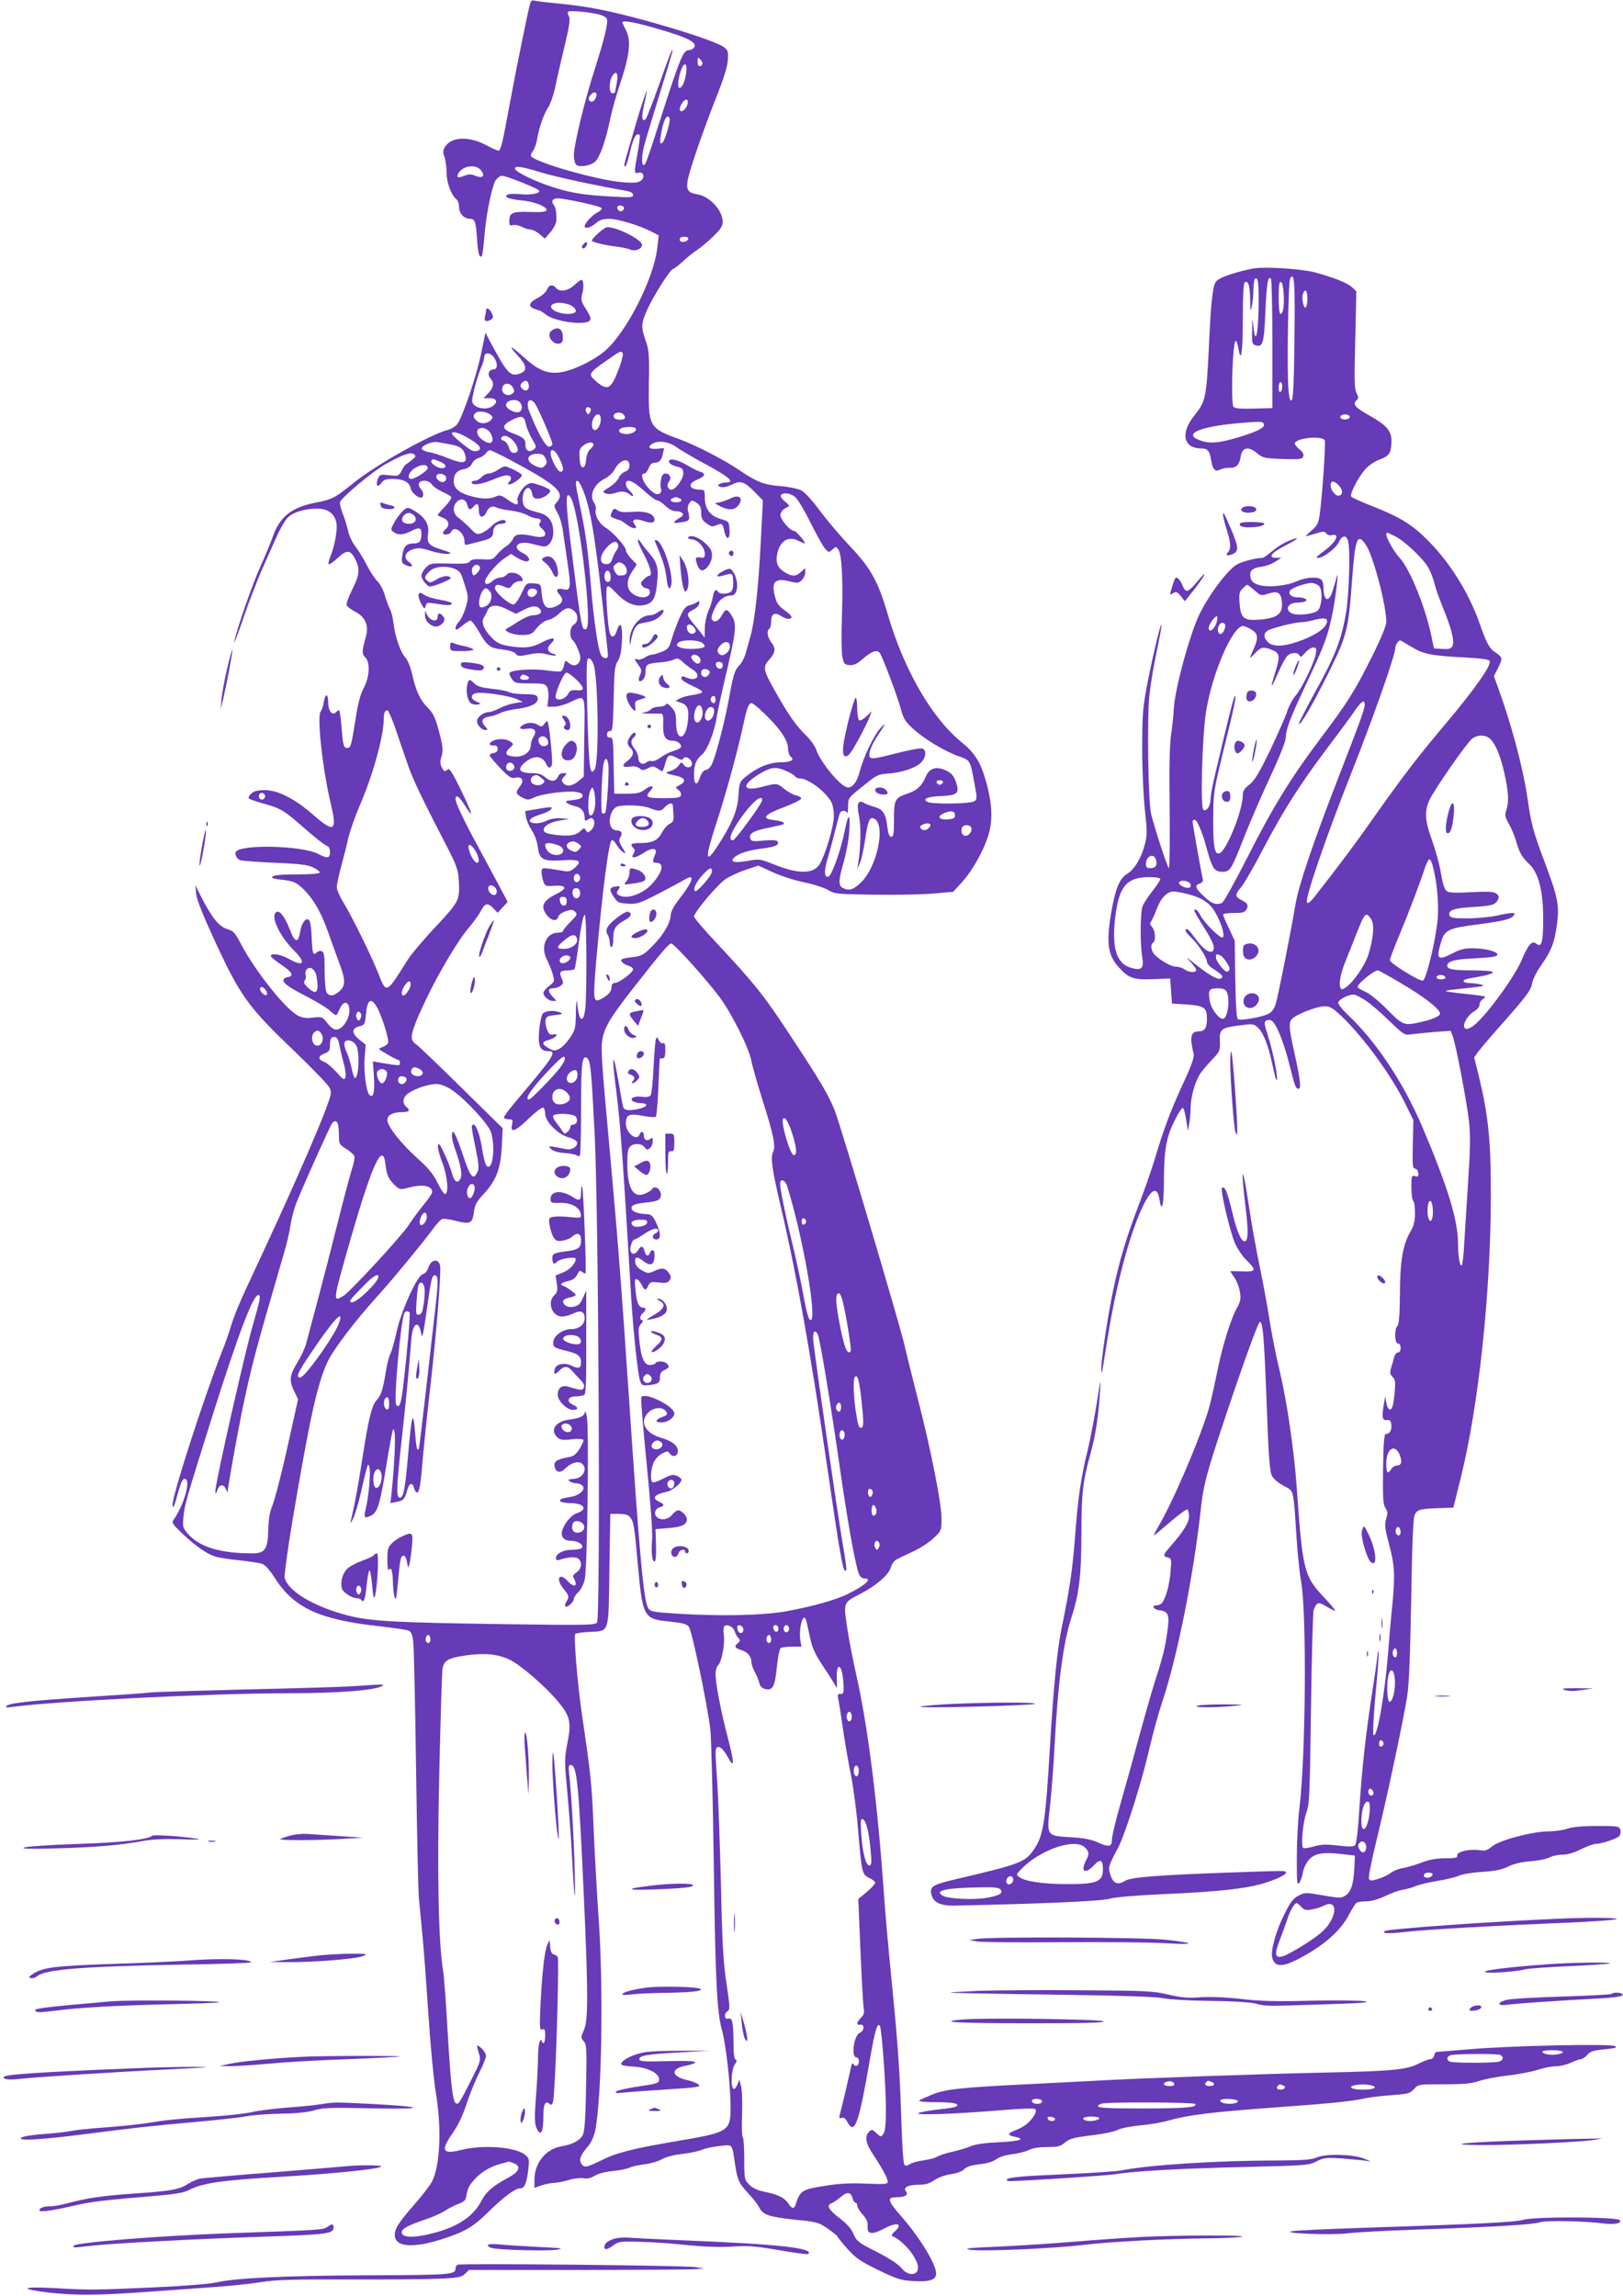 <?xml version="1.0" standalone="no"?>
<!DOCTYPE svg PUBLIC "-//W3C//DTD SVG 20010904//EN"
 "http://www.w3.org/TR/2001/REC-SVG-20010904/DTD/svg10.dtd">
<svg version="1.0" xmlns="http://www.w3.org/2000/svg"
 width="905pt" height="1280pt" viewBox="0 0 905 1280"
 preserveAspectRatio="xMidYMid meet">
<g transform="translate(0,1280) scale(0.1,-0.1)"
fill="#673ab7" stroke="none">
<path d="M2957 12783 c-13 -43 -78 -364 -112 -548 -43 -234 -52 -275 -66 -275
-5 0 -34 13 -65 29 -97 53 -195 50 -231 -6 -14 -20 -14 -30 -5 -57 7 -18 12
-57 12 -87 0 -56 25 -124 53 -148 10 -7 17 -28 17 -47 0 -35 28 -64 62 -64 26
0 32 -18 38 -112 6 -84 13 -109 27 -95 3 4 10 54 14 111 10 121 42 279 64 313
9 12 24 23 35 23 21 0 189 -66 204 -81 16 -15 -40 -28 -97 -22 -31 3 -63 3
-73 -1 -31 -12 0 -26 72 -33 73 -6 148 -36 141 -56 -3 -8 -30 -11 -91 -9 -98
4 -116 -4 -116 -50 0 -25 3 -28 20 -23 10 3 33 -1 49 -9 17 -9 39 -16 50 -16
11 0 33 -11 49 -25 l30 -25 31 35 c17 20 32 48 33 63 2 44 -3 76 -14 89 -20
25 -2 42 39 36 79 -11 217 -43 226 -52 6 -6 -3 -15 -21 -25 -30 -15 -72 -61
-72 -77 0 -17 33 -9 62 16 22 19 41 25 75 25 47 0 167 -36 235 -71 l41 -21 -7
-63 c-18 -178 -178 -490 -301 -588 -70 -56 -182 -107 -248 -114 -70 -7 -120
15 -205 93 -70 63 -81 62 -22 -2 47 -51 51 -80 13 -95 -57 -22 -72 -6 -170
176 l-26 50 -23 -110 c-25 -128 -108 -370 -136 -402 -11 -12 -31 -24 -45 -28
-99 -24 -408 -197 -532 -298 -106 -85 -117 -91 -214 -110 -134 -27 -198 -79
-237 -192 -11 -31 -41 -103 -66 -159 -45 -98 -135 -355 -148 -426 -4 -19 18
38 49 128 30 89 78 213 105 275 28 62 65 145 83 186 18 41 44 86 58 102 30 32
93 53 166 53 61 1 99 -27 109 -80 7 -36 -10 -130 -34 -187 -8 -20 -13 -40 -9
-43 3 -3 26 13 51 36 52 48 72 45 100 -14 24 -51 20 -84 -20 -163 -20 -39 -34
-78 -31 -87 3 -8 25 -25 47 -36 57 -29 78 -77 60 -140 -22 -79 -23 -96 -3
-115 28 -29 24 -110 -9 -171 -19 -35 -32 -86 -47 -183 -23 -143 -25 -151 -46
-151 -19 0 -23 18 -31 120 -4 49 -10 90 -13 90 -4 0 -12 -5 -19 -12 -19 -19
-42 9 -42 53 0 53 -16 57 -24 7 -4 -23 -12 -48 -18 -55 -22 -27 12 -331 57
-516 36 -151 19 -163 -96 -62 -102 90 -197 139 -270 140 -43 0 -62 -5 -78 -19
-12 -11 -18 -23 -13 -28 4 -4 41 -17 81 -28 99 -28 111 -35 230 -139 57 -50
112 -93 122 -96 13 -4 19 -16 19 -36 0 -35 -14 -37 -67 -9 -91 46 -431 54
-458 11 -8 -14 5 -39 23 -46 9 -4 96 -11 193 -15 142 -6 184 -11 215 -26 22
-11 38 -23 36 -29 -1 -6 -52 -10 -127 -10 -80 0 -128 -4 -136 -12 -8 -8 5 -13
56 -18 58 -7 73 -13 105 -41 62 -56 108 -133 149 -249 21 -61 51 -141 65 -180
33 -90 33 -119 0 -150 -32 -30 -60 -32 -74 -6 -5 11 -10 65 -10 121 0 82 -3
102 -16 107 -8 3 -20 1 -27 -6 -21 -21 -25 -11 -29 79 -1 49 -8 94 -14 100
-17 17 -41 -12 -49 -59 -12 -72 -30 -70 -59 7 -28 71 -57 109 -75 97 -35 -21
16 -132 100 -216 69 -69 52 -92 -32 -44 -44 25 -99 33 -99 15 0 -5 27 -28 61
-50 61 -42 70 -62 31 -68 -12 -2 -22 -10 -22 -17 0 -18 35 -42 140 -96 46 -24
99 -56 116 -71 17 -16 34 -28 38 -28 3 0 12 16 20 35 17 39 41 46 51 15 16
-49 -28 -130 -70 -130 -14 0 -33 13 -50 36 -27 35 -29 36 -78 31 -36 -5 -60
-2 -84 10 -67 31 -241 250 -320 401 -33 63 -43 73 -75 82 -45 13 -82 58 -139
166 l-40 79 5 -50 c4 -33 38 -118 98 -248 147 -320 188 -377 448 -626 99 -95
188 -187 196 -203 14 -27 13 -34 -17 -116 -51 -139 -220 -522 -396 -897 -87
-185 -116 -254 -137 -324 -9 -30 -29 -89 -46 -130 -104 -264 -284 -823 -278
-864 3 -16 7 -11 17 23 29 106 37 125 51 125 37 0 -2 -142 -62 -228 -12 -16
-6 -25 49 -77 74 -70 136 -113 183 -128 19 -6 81 -16 136 -21 56 -6 113 -15
127 -20 16 -6 43 -37 67 -75 107 -169 247 -235 580 -272 80 -9 154 -20 166
-24 16 -6 23 -20 28 -60 4 -28 11 -349 16 -713 5 -364 12 -689 16 -722 3 -33
12 -127 20 -210 8 -82 23 -286 34 -452 11 -166 29 -355 40 -419 33 -194 25
-406 -21 -496 -10 -20 -55 -79 -100 -130 -92 -106 -112 -138 -107 -176 7 -59
104 -66 258 -17 130 41 178 69 265 155 88 86 148 130 177 130 23 0 35 29 44
107 6 56 5 61 -20 81 -55 43 -234 56 -353 26 -107 -27 -118 -5 -48 95 28 40
56 98 76 160 17 53 49 131 70 173 22 43 39 86 39 96 0 10 -11 29 -25 42 -28
26 -30 23 -14 -30 11 -36 9 -43 -46 -151 -65 -129 -71 -137 -86 -122 -16 16
-27 121 -44 413 -8 146 -19 290 -24 321 -26 157 -34 530 -22 1086 7 307 15
575 18 596 8 50 29 63 131 78 106 15 180 7 246 -25 61 -30 202 -152 268 -233
67 -80 75 -115 52 -230 -17 -88 -17 -101 -1 -270 9 -98 22 -266 27 -373 14
-258 20 -279 14 -50 -5 186 -19 420 -30 517 -5 44 -4 53 9 53 34 0 44 -106 73
-740 24 -537 24 -685 0 -738 -18 -40 -18 -43 -1 -62 16 -17 17 -40 13 -257 -3
-168 -8 -246 -18 -265 -15 -31 -58 -54 -119 -64 -87 -14 -150 -92 -151 -185
l0 -47 38 14 c20 7 51 13 68 14 17 0 54 7 84 16 29 9 67 13 83 10 20 -4 40 0
61 13 19 12 60 23 101 27 39 4 81 12 95 19 14 7 52 15 85 19 33 4 75 16 95 28
21 12 65 24 111 29 42 5 92 15 111 23 20 9 65 18 101 22 75 8 68 17 87 -110
13 -82 20 -97 75 -157 24 -25 50 -59 58 -75 22 -43 53 -53 200 -69 123 -12
132 -15 183 -50 30 -21 54 -40 54 -44 0 -3 25 -34 55 -68 48 -53 72 -70 173
-119 103 -50 126 -57 192 -61 92 -6 130 6 130 42 0 51 -90 199 -193 317 -78
89 -83 108 -29 108 49 0 70 13 53 34 -17 21 14 36 75 36 35 0 58 7 85 26 22
15 59 28 91 33 34 4 62 15 75 28 14 14 40 22 86 27 43 5 75 15 92 28 16 12 50
23 89 28 34 4 76 15 94 24 20 10 56 16 101 16 60 0 74 4 99 25 25 21 49 28
146 40 63 7 129 21 147 30 18 10 75 21 128 26 53 4 128 18 166 29 96 28 241
46 575 70 322 23 442 36 509 51 25 6 92 14 148 18 94 7 104 9 127 34 25 27 26
27 168 27 115 0 155 4 198 19 30 10 102 24 160 30 58 7 131 21 163 31 31 11
76 20 100 20 23 0 62 9 86 20 24 11 49 20 57 20 8 0 23 11 35 24 17 20 34 25
97 31 60 6 72 9 57 18 -25 14 -585 2 -815 -18 -96 -8 -178 -15 -181 -15 -4 0
-9 -9 -12 -20 -3 -11 -12 -20 -21 -20 -9 0 -40 -12 -68 -26 -65 -33 -148 -41
-528 -49 -364 -8 -1045 -32 -1265 -45 -93 -5 -269 -14 -390 -20 -365 -18 -449
-27 -524 -56 -36 -15 -70 -30 -76 -35 -5 -5 36 -9 97 -9 97 0 135 -9 108 -25
-5 -3 -51 -11 -102 -16 -51 -6 -100 -15 -108 -20 -19 -13 204 -5 459 16 118
10 188 12 194 6 7 -7 3 -20 -8 -38 -26 -38 -53 -60 -102 -79 -47 -18 -48 -28
-3 -37 61 -13 27 -24 -87 -30 -74 -3 -132 -11 -156 -21 -20 -9 -67 -23 -105
-32 -37 -8 -76 -21 -87 -28 -11 -7 -45 -16 -75 -20 -30 -4 -65 -14 -77 -21
-16 -11 -23 -12 -31 -2 -5 7 -12 113 -16 237 -8 277 -19 433 -56 805 -16 160
-34 362 -40 450 -35 506 -89 943 -155 1235 -19 85 -43 207 -52 271 -20 138
-22 133 78 185 89 47 157 107 167 147 5 19 19 37 33 44 13 7 55 27 94 45 38
18 89 51 112 74 42 40 43 41 43 109 0 84 -61 391 -132 665 -27 107 -61 240
-73 295 -30 128 -357 1229 -391 1315 -34 85 -79 162 -250 421 -142 217 -197
286 -416 520 -65 69 -118 132 -118 139 0 24 134 183 179 211 25 16 76 39 113
51 l67 22 78 -36 c43 -20 122 -46 176 -57 55 -11 115 -31 135 -43 35 -22 49
-23 252 -26 118 -2 267 1 330 6 l115 10 50 55 c61 67 129 191 151 278 20 77
14 168 -17 279 -30 108 -62 161 -135 220 -168 136 -323 404 -414 715 -53 182
-95 258 -208 377 -54 57 -131 147 -170 200 -41 56 -85 104 -104 114 -17 9 -70
20 -117 24 -92 7 -132 23 -232 91 -86 58 -238 136 -330 170 -172 63 -174 68
-171 312 3 159 1 185 -18 238 -27 78 -25 97 10 175 32 72 129 224 142 224 5 0
30 19 56 43 26 24 61 51 77 62 17 10 56 43 88 73 44 42 57 62 57 84 0 64 -72
143 -140 154 -53 9 -64 24 -56 76 9 55 87 282 161 468 38 95 60 164 63 201 4
51 2 58 -23 77 -47 37 -456 162 -680 207 -66 14 -170 29 -231 34 -61 6 -123
13 -137 16 -19 5 -26 2 -30 -12z m384 -64 c21 -5 40 -16 43 -25 8 -21 -13
-108 -69 -284 -56 -174 -115 -419 -115 -476 0 -24 6 -47 14 -53 19 -16 83 -4
106 19 26 26 59 121 81 230 11 52 37 147 59 210 51 152 60 234 31 290 -11 22
-21 43 -21 45 0 13 68 2 177 -30 188 -53 246 -82 222 -112 -6 -7 -20 -13 -30
-13 -28 0 -48 -48 -139 -330 -98 -304 -100 -310 -111 -310 -13 0 -11 58 5 115
7 28 44 149 81 270 78 253 80 262 72 254 -4 -3 -36 -88 -71 -189 -36 -101 -70
-188 -75 -193 -20 -20 -25 4 -13 61 7 31 14 68 17 82 12 55 -29 -64 -75 -225
-53 -178 -55 -189 -42 -181 5 3 17 42 27 87 17 73 35 103 52 86 3 -4 -2 -47
-11 -96 -21 -115 -21 -120 4 -114 28 8 39 -26 14 -44 -15 -12 -38 -14 -101 -9
-145 11 -514 118 -513 149 0 7 7 20 15 30 7 11 16 38 20 60 10 64 36 138 61
177 13 19 30 69 39 110 8 41 32 144 52 228 29 121 34 158 25 172 -6 10 -8 21
-4 25 8 8 121 -2 173 -16z m575 -278 c-13 -20 -26 -11 -26 16 0 25 1 26 16 11
9 -9 13 -21 10 -27z m-90 -46 c-7 -52 -22 -85 -38 -85 -12 0 -6 59 11 103 17
45 35 34 27 -18z m-387 -58 c-4 -23 -8 -45 -9 -49 0 -5 -7 -8 -15 -8 -21 0
-20 69 1 99 22 31 33 11 23 -42z m-119 -87 c-11 -21 -31 -23 -37 -3 -2 6 4 18
13 27 23 23 40 6 24 -24z m509 -43 c-13 -28 -39 -37 -39 -14 0 7 7 23 16 36
22 30 39 13 23 -22z m-96 -64 c9 -15 -28 -137 -42 -141 -11 -4 -13 4 -7 39 13
84 34 128 49 102z m-1048 -296 c21 -30 4 -43 -34 -27 -25 10 -37 10 -61 0 -17
-7 -33 -10 -36 -8 -11 11 11 41 38 53 38 15 75 8 93 -18z m331 -8 c82 -25 308
-74 477 -103 25 -5 37 -12 37 -23 0 -14 -14 -15 -117 -9 -151 8 -229 20 -328
52 -94 29 -208 84 -213 102 -6 20 38 14 144 -19z m464 -199 c0 -5 -5 -12 -11
-16 -14 -8 -33 11 -25 25 7 11 36 4 36 -9z m358 -172 c-7 -20 -48 -23 -48 -4
0 11 9 16 26 16 16 0 24 -5 22 -12z m-365 -640 c2 -7 -7 -42 -20 -78 -45 -121
-64 -132 -129 -76 -46 40 -45 44 60 117 74 53 82 56 89 37z m-719 -20 c23 -32
21 -68 -3 -68 -26 0 -35 -29 -16 -50 22 -24 18 -50 -12 -82 l-27 -28 32 0 c41
0 51 -19 21 -43 -27 -21 -82 -18 -107 7 -13 12 -12 24 3 88 10 40 26 92 36
115 11 23 19 51 19 62 0 28 34 27 54 -1z m194 -152 c6 -29 -15 -43 -35 -24
-14 14 -14 20 -3 33 16 19 34 15 38 -9z m-87 -18 c9 -18 8 -24 -6 -34 -22 -16
-55 -1 -55 25 0 37 42 44 61 9z m37 -80 c17 -17 15 -48 -4 -55 -20 -7 -63 12
-71 33 -11 29 50 47 75 22z m87 -11 c21 -33 95 -205 95 -223 0 -7 -9 -14 -20
-14 -18 0 -63 80 -109 197 -22 55 4 85 34 40z m309 -25 c2 -4 0 -14 -5 -22 -8
-13 -10 -13 -18 0 -10 15 -6 30 9 30 5 0 11 -4 14 -8z m-556 -37 c11 -10 11
-15 -3 -29 -21 -20 -59 -21 -79 0 -19 19 -20 26 -4 42 14 14 66 7 86 -13z
m741 2 c6 -8 8 -17 4 -20 -10 -11 -51 -8 -58 3 -17 27 33 42 54 17z m-129 -25
c0 -34 -23 -68 -38 -58 -25 15 -5 86 23 86 10 0 15 -10 15 -28z m-418 -25 c4
-21 20 -59 35 -84 25 -43 25 -46 9 -59 -25 -18 -46 -7 -46 26 0 33 -10 41 -72
65 -61 22 -62 44 -5 73 56 28 70 24 79 -21z m-191 -63 c17 -47 -10 -58 -55
-23 -30 23 -34 56 -8 62 25 5 52 -11 63 -39z m802 39 c13 -13 -16 -33 -49 -33
-36 0 -54 17 -33 31 16 10 73 12 82 2z m-938 -52 c65 -37 84 -59 64 -72 -8 -4
-23 -6 -34 -2 -22 7 -115 84 -115 96 0 15 37 6 85 -22z m260 -22 c29 -36 30
-64 0 -64 -13 0 -22 10 -28 32 -6 18 -18 33 -29 36 -11 3 -17 10 -13 16 12 20
43 11 70 -20z m-352 -17 c54 -10 73 -24 82 -64 11 -42 -15 -45 -96 -13 -38 16
-85 31 -106 34 -20 3 -38 12 -41 19 -5 16 57 43 88 37 14 -2 47 -8 73 -13z
m797 -2 c0 -4 -9 -15 -19 -25 -12 -10 -21 -33 -23 -59 -2 -28 -8 -41 -18 -41
-11 0 -16 14 -18 51 -3 46 0 54 23 72 24 19 55 20 55 2z m462 -13 c18 -13 85
-53 148 -87 147 -79 182 -110 128 -110 -13 0 -29 -4 -37 -9 -11 -7 -9 -10 8
-16 14 -4 37 1 63 14 49 24 70 16 132 -48 l40 -41 -12 -233 c-13 -259 -34
-443 -58 -527 -8 -30 -21 -73 -27 -96 -7 -22 -20 -48 -30 -58 -29 -30 -37 -52
-58 -168 -21 -123 -70 -316 -95 -378 -10 -25 -23 -40 -37 -42 -13 -2 -24 -15
-32 -37 -18 -55 -35 -51 -35 9 0 57 11 85 46 115 28 23 69 128 79 200 4 28 29
143 56 257 54 230 58 268 29 316 -24 39 -35 40 -54 3 -18 -33 -40 -45 -55 -27
-7 8 -3 27 13 62 23 49 55 74 95 74 34 0 42 69 16 120 -18 34 -25 36 -65 15
-38 -20 -39 -36 -2 -25 58 17 57 17 60 -28 2 -24 -2 -50 -9 -58 -13 -16 -65
-19 -74 -4 -12 20 -23 10 -30 -27 -3 -21 -15 -58 -26 -82 -10 -24 -19 -67 -19
-95 l-1 -51 -19 25 c-11 14 -34 42 -51 63 -33 41 -32 49 13 71 12 6 25 20 27
31 2 15 0 17 -10 9 -8 -6 -27 -14 -42 -18 -23 -5 -34 -19 -57 -69 -15 -34 -35
-88 -44 -119 -15 -51 -21 -58 -57 -72 -22 -9 -46 -16 -55 -16 -8 0 -26 -7 -39
-16 -14 -9 -32 -14 -40 -10 -20 7 -19 1 6 -33 17 -24 18 -31 8 -54 -14 -32 -6
-45 16 -27 8 7 15 27 15 46 0 40 6 44 78 51 31 2 67 9 80 16 19 9 27 7 50 -14
15 -14 39 -33 55 -42 48 -30 25 -67 -29 -47 -33 13 -34 13 -34 -4 0 -7 27 -25
61 -40 33 -14 58 -30 55 -35 -3 -5 -27 -12 -54 -16 -26 -3 -58 -12 -71 -19
l-24 -13 31 -11 c37 -13 46 -38 37 -108 -13 -105 -65 -108 -65 -3 0 48 -4 63
-26 86 -17 19 -27 24 -31 16 -2 -7 -19 -13 -38 -13 -18 0 -38 -6 -45 -14 -6
-8 -26 -17 -43 -19 -18 -3 -5 -5 28 -5 33 0 66 -1 73 -1 9 -1 12 -18 10 -62
-2 -66 12 -89 58 -89 25 0 52 -27 38 -39 -5 -5 -25 -14 -45 -20 -20 -6 -50
-22 -68 -36 -18 -13 -39 -21 -47 -18 -8 3 -21 0 -29 -7 -21 -17 -45 -5 -45 23
0 14 -9 36 -20 50 -24 30 -25 50 -5 67 8 7 12 17 8 23 -8 13 -43 -29 -43 -53
0 -10 7 -23 15 -30 23 -19 18 -47 -15 -71 -36 -27 -31 -39 13 -33 20 4 40 0
52 -9 17 -13 23 -13 48 0 25 13 31 13 52 -1 14 -9 26 -16 28 -16 3 0 10 20 17
45 14 49 21 52 64 30 24 -13 31 -13 37 -3 11 16 42 -1 47 -26 5 -25 -28 -33
-45 -11 -13 19 -14 18 -29 -3 -8 -12 -29 -26 -47 -31 -34 -9 -29 -13 38 -27
44 -10 52 -30 20 -48 -11 -6 -22 -12 -25 -14 -3 -2 3 -10 14 -17 11 -8 16 -21
13 -30 -5 -12 -24 -15 -97 -15 -95 0 -106 6 -73 42 26 29 6 34 -30 7 -27 -20
-43 -24 -102 -24 l-70 0 -3 158 c-2 143 -4 157 -20 155 -11 -2 -17 4 -17 17 0
12 6 20 16 19 15 -1 17 19 21 180 3 157 6 185 23 210 13 20 20 52 23 111 5 90
-9 119 -28 60 -15 -47 -36 -45 -44 5 -11 71 -19 218 -12 235 5 14 15 8 54 -33
56 -59 112 -80 167 -62 39 13 52 39 60 130 8 76 -2 108 -48 160 -18 20 -37 45
-43 56 -7 10 -14 17 -17 14 -4 -3 11 -39 33 -80 38 -73 50 -120 30 -120 -5 0
-19 -9 -31 -21 -16 -16 -18 -23 -8 -35 6 -8 17 -14 24 -14 18 0 26 -25 12 -39
-18 -18 -62 -13 -91 10 -34 27 -35 74 0 124 l25 38 -30 31 c-17 18 -31 39 -31
48 0 21 -72 102 -114 127 -36 23 -61 69 -54 99 3 10 -1 27 -8 37 -30 41 -4
104 56 135 22 11 46 33 55 49 30 59 85 75 85 25 0 -17 -8 -27 -25 -34 -14 -5
-30 -21 -35 -34 -5 -14 -28 -37 -52 -52 -40 -25 -41 -27 -20 -35 12 -5 33 -4
48 1 37 14 65 12 86 -7 10 -9 18 -12 18 -6 0 5 -9 18 -20 28 -11 10 -20 26
-20 37 0 33 39 19 100 -37 33 -30 66 -55 75 -55 8 0 28 -13 45 -30 20 -19 41
-30 60 -30 33 0 50 -18 29 -31 -54 -33 -53 -40 6 -30 42 7 44 13 31 64 -3 13
0 32 8 42 13 18 15 18 40 2 20 -14 26 -26 26 -55 0 -31 6 -43 30 -60 25 -19
33 -20 55 -10 30 13 35 9 44 -33 11 -54 33 -49 29 6 -3 48 -3 48 -51 62 -58
17 -87 57 -87 121 0 38 -2 42 -24 42 -66 0 -75 34 -16 57 42 17 48 34 14 43
-10 3 -40 17 -65 32 -59 36 -109 47 -109 25 0 -10 15 -20 40 -27 35 -9 40 -14
40 -40 0 -31 -43 -90 -66 -90 -20 0 -29 27 -14 45 16 19 6 45 -19 45 -13 0
-21 -9 -25 -34 -4 -18 -4 -40 -1 -47 9 -25 -10 -42 -33 -30 -49 26 -94 111
-59 111 7 0 18 14 24 30 7 18 18 30 30 30 29 0 42 14 49 49 l7 33 -39 -4 c-46
-4 -57 11 -23 30 33 18 91 9 131 -21z m-933 -68 c271 -145 315 -185 264 -241
-15 -17 -15 -21 6 -58 12 -21 26 -67 30 -102 5 -35 17 -115 26 -179 20 -133
17 -154 -21 -145 -38 10 -49 -3 -24 -29 25 -27 18 -49 -20 -65 -57 -24 -74 -4
-82 95 -3 27 -6 30 -43 33 -40 2 -40 2 -68 -58 -17 -36 -35 -60 -44 -60 -25 0
-103 69 -103 91 0 22 18 24 55 7 22 -10 28 -9 41 10 9 13 26 22 40 22 21 0 23
3 14 19 -14 27 -70 38 -85 17 -7 -9 -23 -16 -35 -16 -13 0 -34 -9 -46 -21 -25
-23 -47 -18 -37 9 12 30 64 90 104 118 l38 26 34 -21 c19 -12 42 -21 51 -21
29 0 17 30 -19 47 -65 31 -29 72 47 52 24 -6 52 -13 63 -15 32 -8 60 30 60 80
0 58 -25 93 -77 107 -74 19 -86 27 -92 57 -8 36 8 82 29 82 9 0 18 -12 22 -30
4 -24 11 -30 32 -30 31 0 77 33 67 48 -3 6 -29 18 -56 27 -47 16 -52 16 -76 0
-26 -17 -56 -73 -48 -87 3 -5 2 -13 -1 -18 -4 -6 -24 3 -51 22 -39 28 -47 30
-69 20 -35 -16 -81 -15 -146 4 -60 17 -89 43 -89 81 0 39 17 60 55 67 25 5 39
15 47 32 6 13 23 27 37 31 14 3 32 15 39 25 7 10 18 18 24 18 6 0 54 -23 107
-51z m280 6 c25 -53 27 -75 6 -75 -16 0 -54 72 -55 103 0 33 28 17 49 -28z
m-820 -7 c-12 -11 -28 -22 -34 -26 -7 -4 -18 -20 -26 -37 -12 -24 -20 -29 -42
-27 -15 1 -39 3 -54 5 -22 1 -29 -4 -37 -25 -13 -36 2 -49 21 -20 12 17 25 22
62 22 60 0 95 -18 101 -53 5 -26 52 -62 64 -49 11 10 6 33 -9 48 -8 8 -12 21
-9 29 9 23 57 18 72 -6 7 -11 33 -29 57 -40 24 -11 47 -24 51 -30 3 -6 -13
-31 -37 -55 -23 -24 -41 -45 -38 -47 2 -2 16 -8 32 -15 30 -13 36 -42 12 -62
-8 -7 -15 -16 -15 -21 0 -15 40 -10 46 6 15 39 74 -3 74 -53 0 -18 4 -22 18
-18 9 3 40 10 67 17 60 14 75 25 75 53 0 28 18 46 47 46 13 0 23 5 23 10 0 21
-47 9 -74 -19 -16 -16 -42 -35 -58 -42 -28 -11 -32 -10 -67 27 -21 21 -50 47
-64 57 -32 22 -36 66 -8 91 23 21 49 12 57 -20 7 -28 16 -30 34 -9 20 24 30
17 30 -20 0 -42 24 -48 42 -11 13 30 33 39 58 26 10 -5 44 -13 76 -16 33 -4
75 -15 94 -26 19 -10 42 -18 51 -18 22 0 31 -11 19 -25 -7 -8 -4 -18 10 -30
41 -37 18 -59 -46 -44 -70 16 -103 12 -113 -14 -5 -13 -22 -32 -38 -42 -15
-10 -39 -31 -52 -47 -22 -28 -28 -29 -83 -26 -44 2 -61 -1 -68 -12 -8 -12 -30
-14 -115 -12 -101 3 -106 2 -130 -22 -14 -14 -25 -34 -25 -46 0 -19 32 -60 48
-60 20 0 117 39 115 47 -5 17 -45 14 -78 -7 -29 -18 -38 -20 -50 -10 -21 17
-19 27 10 55 40 40 153 30 175 -15 4 -8 16 -41 25 -72 17 -54 17 -61 2 -114
-9 -31 -26 -67 -37 -79 -19 -20 -27 -45 -14 -45 3 0 19 11 36 25 16 14 35 25
41 25 7 0 28 -27 47 -61 47 -81 61 -92 132 -100 39 -5 66 -13 74 -24 11 -14
19 -15 71 -4 45 9 70 10 103 1 25 -6 47 -9 49 -6 3 3 -4 7 -16 10 -31 8 -36
31 -13 54 39 39 12 41 -56 5 -51 -27 -98 -31 -185 -15 -43 8 -62 18 -91 49
-42 44 -57 86 -39 110 6 9 14 24 18 34 12 36 51 40 108 11 l52 -26 41 21 c49
25 75 27 93 5 16 -19 -2 -34 -41 -34 -14 0 -50 -16 -80 -35 -29 -19 -58 -37
-64 -39 -26 -11 30 -36 81 -36 42 0 57 4 71 21 33 41 55 58 83 64 15 3 41 19
58 36 35 33 56 36 83 12 24 -21 23 -60 -2 -75 -24 -15 -27 -69 -6 -88 8 -6 22
-31 31 -55 13 -33 14 -47 6 -64 -14 -25 -38 -27 -62 -5 -16 14 -18 13 -24 -14
-3 -17 -12 -32 -18 -35 -7 -2 -44 0 -84 6 -82 11 -203 1 -203 -17 0 -6 7 -22
16 -34 14 -20 24 -22 99 -22 76 0 85 -2 96 -21 6 -12 9 -42 6 -65 l-5 -44 37
0 c20 0 60 11 89 25 89 41 84 54 80 -195 l-3 -220 -30 -25 c-34 -28 -67 -32
-85 -10 -10 13 -10 19 5 35 18 19 17 20 -4 20 -12 0 -24 -7 -27 -15 -13 -33
-41 -36 -72 -10 -23 20 -41 25 -81 25 -64 0 -78 21 -37 57 51 44 99 42 121 -5
12 -26 23 -28 32 -6 7 18 -16 244 -25 244 -2 0 -11 -8 -18 -17 -11 -15 -16
-16 -33 -5 -25 15 -56 16 -82 2 -31 -17 -22 -29 17 -23 44 7 60 -11 39 -44 -8
-12 -15 -33 -15 -46 0 -39 -41 -69 -91 -65 -50 4 -59 18 -27 48 23 21 23 22 4
36 -23 16 -69 18 -97 4 -26 -14 -24 -27 4 -26 16 1 22 -5 22 -19 0 -13 -8 -21
-22 -23 -13 -2 -23 -8 -23 -13 0 -5 27 -37 59 -71 50 -51 63 -60 84 -54 38 9
52 -15 27 -47 -27 -34 -25 -44 12 -63 29 -15 34 -15 66 0 44 21 183 39 234 31
29 -5 38 -11 36 -23 -2 -12 -17 -18 -52 -22 -39 -4 -46 -7 -35 -16 8 -7 29
-15 47 -19 34 -7 52 -30 52 -64 0 -19 2 -20 20 -9 17 11 22 10 29 -1 11 -17 3
-47 -17 -63 -12 -11 -17 -10 -25 3 -9 14 -12 14 -28 -2 -26 -26 -60 -32 -135
-24 -45 5 -67 12 -71 22 -9 24 29 49 89 59 l53 8 -47 4 c-29 2 -58 -3 -77 -12
-50 -27 -123 -16 -88 12 6 5 31 16 55 23 23 7 47 18 53 26 14 16 6 17 -79 2
l-64 -11 5 -33 c3 -18 17 -51 32 -74 16 -24 30 -61 34 -93 8 -70 28 -81 138
-74 95 6 111 -4 68 -42 -23 -20 -35 -23 -64 -17 -20 3 -55 9 -78 12 -41 5 -43
4 -43 -20 0 -14 5 -38 10 -52 9 -25 14 -27 62 -23 66 4 73 -14 16 -43 -83 -41
-97 -72 -57 -123 24 -30 55 -34 62 -7 2 11 21 24 42 31 31 10 39 10 52 -3 14
-14 11 -19 -26 -56 -22 -22 -41 -45 -41 -51 0 -5 -13 -10 -30 -10 -64 0 -97
-78 -62 -146 11 -22 26 -58 33 -82 13 -43 12 -44 -19 -69 -18 -13 -32 -31 -32
-38 0 -20 29 -45 52 -45 l21 0 -21 23 c-28 30 -28 47 1 47 13 0 32 6 42 14 17
12 18 17 7 41 -16 35 -8 45 33 45 19 0 36 4 39 8 2 4 10 46 16 92 19 146 32
210 41 210 10 0 12 -425 3 -519 -5 -40 -11 -61 -20 -61 -12 0 -18 22 -27 95
-2 17 -5 -11 -6 -61 -1 -86 -3 -95 -33 -140 -18 -27 -46 -55 -61 -62 -24 -12
-32 -11 -59 5 -38 22 -38 35 0 45 38 10 64 37 29 31 -19 -4 -26 1 -36 25 -7
17 -11 41 -9 54 3 20 10 24 53 29 40 4 46 7 30 14 -33 15 -86 11 -100 -8 -6
-9 -15 -51 -19 -94 -7 -85 6 -113 51 -113 51 0 31 -30 -174 -272 -40 -47 -73
-91 -73 -97 0 -6 12 -11 26 -11 23 0 25 -3 19 -30 -11 -49 19 -38 95 36 38 36
73 63 79 59 6 -3 11 -19 11 -35 0 -42 71 -114 128 -130 24 -6 46 -18 49 -27 8
-22 -26 -45 -57 -40 -109 21 -106 21 -88 2 11 -12 37 -20 75 -23 32 -2 63 -8
69 -13 6 -5 14 -6 17 -2 4 3 7 121 7 260 0 258 6 307 35 283 18 -15 23 -70 41
-430 22 -426 33 -2692 13 -2716 -12 -14 -63 -15 -494 -9 -631 9 -772 16 -900
50 -190 50 -333 137 -348 211 -2 15 17 158 44 318 97 574 138 759 194 881 32
70 155 232 294 385 79 88 240 283 294 357 20 28 44 54 53 57 9 3 44 -2 79 -11
77 -20 90 -13 98 52 4 37 14 55 51 95 72 77 97 141 104 266 l5 104 -239 235
c-131 129 -242 235 -246 235 -4 0 -12 9 -18 19 -13 26 5 81 76 230 70 148 180
332 239 400 25 30 55 71 66 92 23 45 38 48 70 15 l24 -25 28 31 28 30 -54 101
c-30 56 -84 157 -121 225 -73 134 -116 227 -116 248 0 28 22 13 52 -36 53 -85
43 -48 -22 86 -46 94 -64 124 -73 115 -16 -16 -22 -14 -35 14 -8 17 -8 33 -1
55 12 34 9 64 -20 167 -15 55 -29 81 -58 110 -41 41 -64 91 -87 192 -8 35 -24
73 -36 86 -27 28 -58 118 -66 192 -4 32 -13 67 -20 78 -6 11 -19 45 -28 75 -9
32 -27 66 -42 80 -14 14 -41 54 -59 90 -18 36 -47 82 -63 103 -17 21 -35 60
-41 86 -6 27 -19 72 -31 100 -11 29 -17 58 -13 65 22 35 180 166 247 205 98
56 146 73 165 58 11 -9 9 -14 -10 -29z m743 7 c9 -21 9 -29 -5 -42 -13 -14
-20 -14 -47 -3 -62 26 -57 70 7 70 26 0 36 -6 45 -25z m-586 -20 c35 -14 38
-35 6 -35 -24 0 -64 29 -57 41 8 12 9 12 51 -6z m-71 -35 c0 -14 -69 -60 -92
-60 -26 0 -13 41 20 60 36 23 72 23 72 0z m103 -53 c2 -9 -4 -20 -13 -23 -20
-8 -50 19 -40 36 10 17 49 8 53 -13z m770 -88 c35 -96 58 -231 97 -574 19
-171 35 -318 35 -328 0 -23 -27 -22 -39 2 -16 30 -40 190 -56 386 -18 212 -29
290 -61 445 -28 133 -28 143 -11 138 6 -3 23 -33 35 -69z m1175 -19 c14 -11
53 -75 86 -143 34 -68 70 -133 82 -146 20 -22 22 -22 41 -4 19 17 20 17 32 0
20 -26 27 -158 21 -365 -4 -103 -3 -207 2 -232 8 -41 11 -45 39 -48 25 -2 42
6 78 37 48 42 78 51 93 29 17 -28 96 -237 114 -303 16 -60 26 -77 67 -115 60
-56 176 -127 257 -156 67 -24 64 -19 89 -154 15 -79 15 -86 -1 -97 -20 -15
-240 -18 -263 -3 -27 17 3 29 79 32 91 4 103 16 81 80 -12 33 -24 47 -52 61
-55 27 -95 16 -115 -31 -22 -53 -49 -79 -104 -97 -69 -23 -74 -33 -74 -144 0
-79 -3 -96 -15 -96 -11 0 -17 16 -22 54 -9 75 -24 99 -71 112 -22 6 -48 16
-58 22 -34 21 -44 -3 -29 -73 12 -56 10 -176 -5 -265 l-5 -30 14 31 c8 17 22
77 30 134 17 111 26 131 54 114 60 -39 13 -263 -74 -351 -44 -43 -69 -52 -105
-33 -25 14 -24 42 6 146 14 48 28 125 31 173 7 99 -6 101 -25 3 -21 -110 -74
-257 -93 -260 -24 -5 -24 38 2 119 10 35 28 101 39 146 11 45 22 87 26 93 9
14 32 13 38 -2 3 -7 6 8 6 35 1 51 -4 45 105 132 52 42 66 49 115 52 77 5 156
31 186 61 29 28 33 70 8 79 -9 4 -77 -9 -150 -28 -113 -29 -135 -32 -143 -19
-10 17 9 67 48 125 42 62 46 73 11 35 -37 -41 -94 -160 -114 -238 -16 -61 -39
-92 -67 -92 -37 0 -153 139 -177 211 -6 19 -32 55 -57 80 -54 51 -101 119
-171 244 -68 121 -71 136 -33 178 35 40 37 62 10 97 -21 27 -26 65 -10 75 6 3
10 22 10 41 0 42 20 53 55 30 13 -9 31 -16 39 -16 31 0 24 18 -18 47 -35 25
-45 40 -55 78 -21 82 1 104 81 84 42 -11 50 -11 68 6 11 10 20 29 20 43 l0 25
-23 -21 c-29 -27 -50 -28 -93 -1 -38 23 -50 54 -40 101 14 72 62 102 118 73
17 -8 32 -15 34 -15 13 0 -45 69 -57 70 -25 0 -81 68 -77 92 2 12 12 26 23 32
11 6 22 13 25 14 3 2 -8 14 -24 27 -16 12 -25 28 -22 34 11 17 51 13 79 -9z
m-1246 -13 c47 -102 116 -702 83 -722 -25 -15 -27 -6 -80 414 -31 240 -37 331
-22 331 5 0 14 -11 19 -23z m597 7 c26 -10 18 -24 -14 -24 -30 0 -41 14 -17
23 6 3 13 6 14 6 1 1 8 -2 17 -5z m-338 -259 c4 -8 0 -23 -7 -32 -8 -9 -18
-30 -24 -47 -8 -24 -16 -31 -35 -31 -39 0 -39 44 0 89 34 38 57 46 66 21z m49
-146 c0 -19 -6 -25 -27 -27 -22 -3 -30 2 -40 23 -11 24 -10 29 7 41 16 12 22
12 39 0 12 -7 21 -24 21 -37z m-819 20 c3 -6 -3 -20 -14 -32 -19 -19 -22 -19
-28 -4 -13 35 23 66 42 36z m729 -55 c0 -19 -5 -29 -15 -29 -16 0 -25 28 -16
51 10 25 31 10 31 -22z m-677 -76 c21 -21 14 -66 -13 -84 -13 -8 -29 -13 -36
-9 -21 14 5 105 30 105 4 0 12 -5 19 -12z m267 -7 c0 -8 -8 -19 -17 -25 -22
-13 -44 5 -34 29 7 20 51 16 51 -4z m879 -204 c8 -14 8 -20 -4 -27 -18 -11
-40 6 -40 32 0 24 28 21 44 -5z m42 -81 c10 -8 16 -18 12 -22 -13 -13 -102
-16 -132 -5 -23 9 -26 14 -16 26 16 20 109 20 136 1z m154 -20 c0 -31 -38 -60
-57 -44 -17 14 -16 28 4 50 24 27 53 23 53 -6z m-170 -61 c12 -14 6 -35 -10
-35 -14 0 -41 31 -35 41 9 14 31 11 45 -6z m-590 -39 c26 -80 31 -544 6 -585
-27 -44 -33 9 -42 357 -5 229 -4 262 9 262 9 0 20 -15 27 -34z m720 -7 c0 -25
-33 -22 -38 4 -2 12 3 17 17 17 15 0 21 -6 21 -21z m-75 -29 c9 -15 -14 -40
-31 -33 -22 8 -18 43 5 43 11 0 23 -5 26 -10z m-743 -47 c49 -48 50 -66 3 -61
-30 2 -38 -2 -48 -22 -13 -25 -52 -39 -67 -23 -13 12 42 143 59 143 8 0 32
-17 53 -37z m-278 21 c25 -9 19 -24 -9 -24 -24 0 -32 10 -18 23 8 8 8 8 27 1z
m1056 -134 c0 -11 -4 -20 -9 -20 -14 0 -23 18 -16 30 10 17 25 11 25 -10z
m265 -71 c91 -86 139 -155 139 -200 1 -22 7 -43 15 -48 26 -17 -1 -31 -57 -31
-62 0 -132 -29 -195 -81 -32 -27 -35 -33 -39 -102 -5 -84 -36 -159 -113 -278
-73 -113 -76 -80 -12 117 55 168 120 405 153 559 18 87 29 115 45 115 6 0 35
-23 64 -51z m-337 5 c3 -33 -19 -71 -36 -60 -25 15 -5 102 21 93 7 -2 13 -17
15 -33z m64 -4 c-3 -30 -26 -55 -41 -46 -25 16 -1 80 27 74 11 -3 16 -12 14
-28z m-1784 -72 c16 -46 46 -135 68 -198 34 -102 71 -180 243 -513 36 -71 46
-101 49 -152 7 -113 3 -121 -129 -262 -66 -70 -137 -154 -157 -186 -119 -190
-117 -189 -162 -75 -39 99 -148 320 -197 400 -20 32 -35 69 -35 82 0 14 11 67
25 118 14 51 32 123 40 160 9 36 36 113 60 170 76 174 137 395 137 492 0 32 6
46 21 46 4 0 20 -37 37 -82z m856 -85 c8 -20 -1 -33 -24 -33 -23 0 -38 39 -19
50 16 10 36 3 43 -17z m338 -135 c6 -39 -8 -253 -17 -268 -3 -6 -11 -7 -17 -4
-10 7 -3 231 9 282 8 32 20 27 25 -10z m-524 -11 c4 -20 -25 -34 -40 -19 -15
15 -1 44 19 40 10 -2 19 -11 21 -21z m1518 -26 c23 -10 45 -24 48 -30 4 -6 16
-11 27 -11 46 0 144 -74 175 -132 8 -15 14 -50 14 -77 0 -56 -48 -217 -79
-268 -35 -57 -119 -57 -256 -2 -78 31 -81 31 -148 19 -74 -13 -101 -5 -70 22
26 22 78 38 157 48 70 9 93 20 82 39 -5 7 -31 9 -76 5 -60 -6 -70 -5 -76 10
-11 28 17 45 101 61 43 9 81 18 84 20 9 10 -9 17 -54 23 -72 8 -55 30 54 71
52 20 96 41 98 48 2 6 -9 14 -26 18 -16 3 -47 20 -67 36 -43 34 -40 34 -126
12 -114 -29 -116 13 -3 78 58 34 85 35 141 10z m-1366 -39 c20 -16 20 -19 6
-31 -22 -18 -66 -6 -66 18 0 17 11 28 31 30 4 1 17 -7 29 -17z m2238 -24 c-3
-7 -11 -13 -18 -13 -7 0 -15 6 -17 13 -3 7 4 12 17 12 13 0 20 -5 18 -12z
m-1939 -106 c1 -47 -14 -86 -30 -77 -13 9 -11 112 3 138 11 21 11 21 19 2 4
-11 8 -39 8 -63z m-1843 37 c10 -17 -13 -36 -27 -22 -12 12 -4 33 11 33 5 0
12 -5 16 -11z m2774 -30 c0 -18 -151 -224 -163 -224 -24 0 -16 33 22 92 68
105 141 174 141 132z m-499 -26 c1 -5 3 -27 4 -51 3 -36 0 -44 -21 -55 -14 -7
-32 -28 -42 -47 -22 -44 -53 -60 -119 -60 -54 0 -63 -6 -41 -28 10 -10 10 -17
0 -32 -18 -29 9 -26 58 6 43 29 77 27 65 -4 -18 -44 -18 -52 4 -52 46 0 38
-49 -21 -115 -52 -60 -145 -92 -188 -65 -13 8 -13 13 -2 30 12 20 11 21 -14
18 -36 -4 -39 -18 -11 -59 21 -31 27 -34 79 -37 52 -3 65 2 170 56 62 32 127
67 145 78 62 37 50 -6 -31 -110 -27 -35 -46 -70 -46 -85 -1 -45 -37 -108 -97
-170 -51 -53 -64 -60 -108 -66 -73 -9 -79 -13 -66 -29 7 -8 23 -17 36 -20 14
-4 25 -13 25 -20 0 -18 -78 -76 -102 -76 -12 0 -18 -8 -18 -23 0 -25 -19 -46
-59 -67 -43 -22 -45 -6 -27 207 34 388 70 668 87 679 5 3 17 -8 26 -24 9 -16
26 -35 36 -42 18 -11 18 -8 -3 25 -19 31 -21 41 -11 57 14 22 7 38 -18 38 -25
0 -41 20 -41 52 0 39 19 75 44 82 41 11 144 6 179 -9 48 -20 64 -19 84 5 17
20 42 27 44 13z m1574 -58 c0 -16 -8 -21 -42 -23 -51 -4 -60 20 -15 36 38 15
57 10 57 -13z m-137 -57 c-8 -22 -36 -34 -50 -20 -10 10 -10 15 2 22 21 14 52
12 48 -2z m228 -13 c7 -18 -13 -45 -33 -45 -17 0 -27 24 -19 45 7 20 45 19 52
0z m-2190 -89 c18 -14 18 -16 2 -32 -14 -15 -22 -16 -43 -6 -37 17 -31 48 11
51 5 1 19 -5 30 -13z m-117 -7 c55 -19 33 -67 -25 -53 -24 6 -44 31 -44 53 0
14 29 14 69 0z m-459 -31 c21 -35 26 -68 10 -68 -13 0 -37 38 -45 73 -10 38
10 35 35 -5z m1320 -117 c0 -22 -85 -119 -95 -109 -12 11 6 49 42 89 39 43 53
48 53 20z m-735 -37 c0 -10 -8 -20 -17 -22 -18 -3 -26 27 -11 42 12 11 28 0
28 -20z m-465 -74 c0 -11 -6 -20 -14 -20 -20 0 -39 27 -32 45 8 22 46 1 46
-25z m465 -10 c0 -31 -31 -39 -40 -11 -8 26 2 43 23 39 11 -2 17 -13 17 -28z
m-75 -46 c0 -33 -33 -30 -38 4 -3 17 2 22 17 22 16 0 21 -6 21 -26z m58 -211
c4 -27 -32 -53 -75 -53 -43 0 -42 11 5 49 41 35 65 36 70 4z m637 -134 c55
-61 124 -143 153 -182 68 -89 167 -286 181 -358 5 -30 33 -125 60 -213 65
-203 78 -269 61 -300 -14 -28 -4 -101 41 -291 88 -373 168 -820 259 -1445 68
-469 88 -588 101 -596 14 -8 11 13 -21 205 -26 156 -138 929 -154 1068 -7 55
6 78 24 44 12 -23 72 -385 130 -791 40 -275 81 -501 100 -547 6 -13 18 -23 30
-23 46 0 9 -35 -87 -84 -67 -34 -198 -71 -343 -98 -131 -24 -369 -30 -618 -14
-129 8 -145 11 -157 30 -26 40 -48 279 -110 1206 -41 606 -64 898 -105 1345
-47 516 -51 569 -40 627 13 65 47 121 175 284 151 193 195 244 208 244 7 0 57
-50 112 -111z m-675 32 c0 -13 -24 -31 -42 -31 -23 0 -23 26 -1 38 17 10 43 6
43 -7z m-1415 -104 c15 -91 1 -109 -49 -62 -21 20 -25 29 -17 39 6 7 9 21 5
30 -3 9 -1 23 6 31 18 22 48 1 55 -38z m525 -45 c0 -21 -27 -62 -41 -62 -14 0
-11 28 7 55 19 29 34 32 34 7z m-806 -35 c6 -9 7 -19 3 -23 -9 -9 -37 15 -37
33 0 18 20 12 34 -10z m616 -89 c27 -44 71 -184 64 -202 -3 -8 -18 -19 -32
-24 -27 -9 -26 -9 28 -40 30 -18 58 -32 63 -32 4 0 7 -7 7 -16 0 -17 4 -17
-113 2 l-38 7 6 -84 c6 -85 -3 -125 -25 -103 -18 18 -32 127 -27 204 l6 76
-34 27 c-45 36 -46 64 -2 75 30 8 32 11 37 63 8 86 27 101 60 47z m-87 -41 c3
-8 1 -20 -4 -28 -8 -12 -10 -12 -18 0 -10 15 -4 41 9 41 4 0 10 -6 13 -13z
m-213 -133 c0 -25 -13 -44 -30 -44 -32 0 -42 62 -12 79 13 8 20 6 30 -6 6 -9
12 -22 12 -29z m92 -39 c4 -22 15 -67 24 -101 10 -34 14 -69 10 -80 -6 -17
-12 -14 -49 28 -23 26 -54 52 -69 58 -37 13 -35 33 2 47 25 9 30 17 30 45 0
39 7 50 30 46 9 -2 18 -19 22 -43z m95 -5 c20 -39 14 -180 -8 -180 -4 0 -13
26 -19 58 -7 31 -19 69 -26 84 -8 15 -14 37 -14 48 0 31 50 24 67 -10z m1163
-73 c0 -7 -11 -28 -25 -47 -35 -47 -164 -180 -175 -180 -30 0 18 68 124 178
61 63 76 72 76 49z m-805 -60 c33 -25 -8 -51 -44 -28 -16 11 -8 41 12 41 7 0
21 -6 32 -13z m-188 -13 c7 -18 -12 -64 -27 -64 -15 0 -34 46 -27 64 4 9 16
16 27 16 11 0 23 -7 27 -16z m1063 -18 c0 -28 -24 -50 -45 -42 -22 8 -18 43 7
60 26 18 38 13 38 -18z m-955 -16 c9 -15 -14 -40 -31 -33 -22 8 -18 43 5 43
11 0 23 -5 26 -10z m257 -68 c77 -53 205 -193 217 -237 25 -90 6 -222 -27
-183 -6 8 -17 48 -23 89 -12 80 -33 139 -49 139 -14 0 -13 -11 12 -131 18 -87
20 -112 10 -133 -23 -50 -39 -31 -82 99 -40 119 -60 153 -60 102 0 -13 9 -50
21 -83 31 -89 39 -141 24 -160 -17 -24 -33 -10 -46 39 -6 23 -25 71 -42 107
-25 53 -31 61 -35 42 -2 -13 9 -53 23 -90 29 -72 39 -172 18 -179 -6 -2 -25
25 -42 61 -25 50 -49 81 -113 138 -93 84 -168 179 -168 214 0 28 31 44 86 44
37 0 43 10 19 30 -24 20 -18 56 12 75 46 31 126 55 165 51 20 -2 56 -17 80
-34z m639 -13 c27 -27 21 -51 -18 -63 -38 -10 -63 4 -63 38 0 46 45 61 81 25z
m49 -134 c15 -18 6 -45 -15 -45 -8 0 -15 -6 -15 -14 0 -7 -7 -20 -16 -27 -15
-12 -18 -11 -28 5 -6 10 -21 31 -34 47 -13 16 -21 33 -17 39 10 16 111 12 125
-5z m1210 -103 c24 -76 25 -112 6 -112 -19 0 -73 181 -60 202 11 17 32 -18 54
-90z m-2536 62 c3 -9 6 -38 6 -65 0 -46 2 -50 40 -74 23 -14 43 -32 46 -40 3
-8 -3 -43 -15 -77 -11 -35 -47 -171 -80 -303 -33 -132 -83 -325 -111 -430 -28
-104 -56 -209 -62 -233 -6 -24 -28 -72 -49 -107 -45 -73 -48 -101 -18 -162
l21 -44 -37 -167 c-51 -234 -93 -399 -112 -441 -9 -22 -16 -69 -17 -116 -2
-111 -17 -135 -89 -135 -180 0 -294 35 -359 109 -29 33 -30 38 -25 95 7 70 15
96 161 561 144 456 227 675 256 675 16 0 12 -22 -30 -167 -43 -147 -211 -888
-209 -926 0 -20 2 -19 11 6 12 33 35 35 48 5 5 -13 9 -20 9 -16 4 41 50 298
77 433 55 267 76 345 235 890 17 55 34 129 39 165 5 36 20 92 33 125 37 93
188 429 199 443 14 16 25 15 32 -4z m266 -230 c7 -56 17 -79 54 -114 25 -23
29 -23 71 -12 81 22 135 12 135 -24 0 -7 -21 -39 -48 -71 -26 -32 -64 -83 -83
-113 -40 -61 -321 -366 -362 -393 -61 -39 -60 -31 14 232 141 497 204 640 219
495z m2239 -116 c87 -278 170 -748 131 -748 -11 0 -23 42 -49 186 -12 61 -36
173 -55 250 -36 147 -66 294 -66 325 0 31 28 21 39 -13z m-1743 -1 c6 -17 -12
-67 -25 -67 -16 0 -23 38 -11 60 12 23 28 26 36 7z m-266 -170 c0 -23 -17 -47
-32 -47 -11 0 -10 28 2 51 14 26 30 24 30 -4z m2115 -27 c0 -7 -6 -15 -12 -17
-8 -3 -13 4 -13 17 0 13 5 20 13 18 6 -3 12 -11 12 -18z m-2385 -308 c0 -29
-117 -142 -146 -142 -23 0 -17 9 53 81 59 62 93 84 93 61z m2589 -137 c19 -74
50 -269 45 -277 -19 -31 -41 29 -69 189 -17 96 -16 133 3 133 6 0 15 -20 21
-45z m-2820 -147 c-49 -96 -183 -278 -205 -278 -26 0 -15 26 56 131 99 148
164 228 168 207 2 -9 -7 -36 -19 -60z m2925 -408 c13 -121 13 -150 -4 -150
-12 0 -18 22 -30 105 -11 81 -13 169 -3 179 15 15 24 -17 37 -134z m-114 -35
c0 -26 -14 -33 -25 -15 -9 14 1 40 15 40 5 0 10 -11 10 -25z m20 -155 c0 -10
-5 -22 -10 -25 -13 -8 -24 20 -16 41 8 20 26 9 26 -16z m154 -309 c8 -13 -4
-42 -15 -35 -12 7 -12 44 0 44 6 0 12 -4 15 -9z m21 -101 c7 -21 0 -40 -16
-40 -5 0 -9 14 -9 30 0 34 15 40 25 10z m-1373 -47 c21 -25 25 -45 43 -248 29
-317 31 -321 185 -336 65 -7 89 -13 101 -28 17 -21 103 -431 120 -573 5 -45
14 -382 19 -748 9 -659 18 -828 45 -925 21 -73 45 -278 48 -403 3 -169 6 -167
-318 -222 -232 -40 -322 -63 -406 -106 -79 -39 -94 -41 -109 -14 -12 23 -2 47
41 97 16 19 31 53 38 85 37 186 47 804 18 1198 -9 129 -21 349 -27 487 -10
249 -15 293 -64 628 -27 183 -48 446 -38 456 4 4 40 9 79 11 113 6 106 -16
111 348 l5 310 47 0 c32 0 52 -5 62 -17z m1391 -146 c3 -8 1 -20 -4 -28 -8
-12 -10 -12 -18 0 -10 15 -4 41 9 41 4 0 10 -6 13 -13z m-408 -429 c2 -7 11
-47 20 -89 14 -70 29 -101 91 -193 10 -15 29 -44 40 -63 l21 -35 -1 58 c-1 36
3 58 11 61 13 5 26 -48 27 -112 1 -33 -2 -40 -17 -39 -15 2 -17 -3 -13 -25 3
-14 15 -89 26 -166 11 -77 31 -194 45 -260 13 -67 32 -206 40 -310 20 -238 22
-246 63 -265 17 -8 32 -20 32 -26 0 -7 -21 -30 -47 -52 l-47 -39 12 -289 c7
-159 15 -303 18 -321 5 -23 1 -36 -15 -52 -26 -26 -27 -43 -3 -39 25 4 22 -35
-5 -46 -32 -15 -48 -136 -18 -136 17 0 20 -35 4 -46 -6 -3 -15 -1 -19 7 -6 9
-10 6 -14 -12 -6 -33 -55 -239 -63 -268 -5 -20 -3 -23 10 -18 12 4 21 -2 32
-23 40 -77 64 -10 125 345 30 169 41 208 56 192 10 -10 33 -321 34 -458 0 -93
-4 -130 -14 -145 -14 -19 -15 -19 -39 4 -23 21 -26 22 -41 7 -26 -26 -19 -66
25 -130 49 -74 79 -129 79 -149 0 -13 -18 -14 -117 -10 -82 4 -149 1 -219 -10
-144 -22 -151 -26 -178 -108 -8 -25 -21 -22 -40 7 -21 32 -57 50 -130 65 -41
8 -68 21 -88 40 -27 28 -28 31 -28 144 0 63 -4 117 -8 120 -5 3 -7 61 -4 128
2 68 0 139 -6 158 l-9 35 -12 -28 c-6 -16 -15 -25 -21 -22 -17 10 -12 108 7
135 12 17 13 25 5 28 -8 2 -12 34 -12 95 0 108 -7 140 -27 133 -22 -9 -29 25
-8 40 17 12 16 19 -4 156 -18 117 -24 219 -31 558 -6 228 -15 479 -20 556 -14
197 -14 204 8 204 12 0 29 -19 48 -52 41 -75 41 -43 0 113 -38 146 -66 295
-66 347 0 18 6 40 14 48 21 20 39 120 32 170 -3 24 -1 46 4 49 17 11 49 -5 56
-28 3 -12 13 -29 20 -38 13 -14 12 -18 -1 -29 -23 -19 -19 -27 20 -40 36 -12
55 -35 55 -67 0 -10 8 -34 18 -53 11 -19 22 -47 26 -62 4 -19 15 -30 32 -34
43 -11 55 13 66 123 5 54 15 101 21 105 7 4 35 8 64 8 l52 0 -6 34 c-11 67 16
163 32 114z m-350 -53 c0 -28 -29 -25 -33 3 -3 19 0 23 15 20 10 -2 18 -12 18
-23z m195 4 c0 -24 -23 -21 -28 4 -2 10 3 17 12 17 10 0 16 -9 16 -21z m60 1
c0 -11 -7 -20 -15 -20 -8 0 -15 9 -15 20 0 11 7 20 15 20 8 0 15 -9 15 -20z
m-2000 -61 c0 -20 -15 -26 -24 -10 -8 13 4 42 15 35 5 -3 9 -14 9 -25z m1900
0 c0 -20 -15 -26 -24 -10 -8 13 4 42 15 35 5 -3 9 -14 9 -25z m450 -429 c0
-25 -18 -36 -26 -16 -8 21 3 49 16 41 5 -3 10 -15 10 -25z m38 -311 c-1 -13
-7 -23 -13 -22 -13 3 -18 30 -11 50 10 24 29 1 24 -28z m48 -311 c7 -24 15
-81 19 -126 6 -69 5 -82 -8 -82 -19 0 -38 72 -45 179 -4 69 -3 83 9 79 8 -2
19 -25 25 -50z m3878 -1247 c7 -11 -52 -21 -87 -14 -15 3 -27 9 -27 14 0 12
107 12 114 0z m-350 -17 c23 -9 19 -31 -6 -38 -30 -8 -252 -8 -272 0 -24 9
-19 32 7 37 35 7 254 8 271 1z m-1816 -161 c2 -9 -7 -13 -27 -13 -31 0 -42 14
-18 23 19 8 40 3 45 -10z m206 11 c25 -9 19 -24 -9 -24 -24 0 -32 10 -18 23 8
8 8 8 27 1z m400 -20 c20 -8 11 -24 -15 -24 -19 0 -25 11 -12 23 8 8 8 8 27 1z
m493 0 c40 -11 14 -24 -47 -24 -86 0 -90 26 -5 29 17 0 40 -2 52 -5z m-1836
-89 c0 -5 -7 -12 -16 -13 -23 -5 -47 6 -40 19 8 13 56 8 56 -6z m1092 0 c-3
-13 -48 -18 -80 -10 -13 3 -21 10 -18 16 9 13 101 7 98 -6z m-238 -15 c12 -19
-53 -24 -294 -25 -179 0 -245 3 -248 12 -2 6 8 13 24 16 60 9 512 7 518 -3z
m-782 -85 c-4 -15 -36 -12 -41 3 -3 9 3 13 19 10 13 -1 23 -7 22 -13z m247 6
c0 -11 -46 -20 -71 -14 -35 10 -19 23 26 23 25 0 45 -4 45 -9z m-3266 -251
c43 -16 33 -46 -25 -78 -90 -48 -128 -81 -153 -129 -46 -90 -131 -147 -274
-184 -105 -27 -172 -25 -172 6 0 19 36 39 125 69 44 14 98 38 118 52 21 14 55
31 75 38 23 8 38 20 40 32 8 50 15 66 43 98 39 45 91 77 149 92 25 7 46 13 47
13 1 1 13 -3 27 -9z m1890 -196 c4 -13 11 -24 16 -24 6 0 10 -7 10 -16 0 -9
14 -32 31 -51 23 -26 29 -43 27 -67 -4 -42 25 -46 89 -12 74 40 112 30 61 -16
-13 -10 -18 -21 -13 -24 58 -25 127 -104 142 -161 14 -57 -48 -70 -89 -19 -18
22 -66 54 -138 91 -103 52 -113 60 -130 99 -12 30 -37 58 -79 90 -62 48 -75
72 -43 83 9 4 32 19 49 34 37 32 58 29 67 -7z"/>
<path d="M4075 10022 c-17 -8 -43 -18 -60 -22 l-30 -6 32 -17 c42 -22 76 -22
96 1 37 41 11 70 -38 44z"/>
<path d="M3411 9944 c-10 -22 -8 -26 15 -34 14 -6 28 -10 31 -10 3 0 21 -11
40 -26 34 -26 64 -25 42 2 -22 27 3 36 51 19 46 -16 67 -9 57 19 -10 26 -57
38 -123 32 -44 -3 -67 -1 -81 9 -18 13 -21 12 -32 -11z"/>
<path d="M3837 9803 c-3 -5 7 -9 21 -10 33 -2 72 -45 72 -80 0 -22 -4 -25 -25
-21 -28 6 -31 -5 -15 -46 5 -14 16 -26 23 -26 26 0 57 45 57 82 0 29 -8 42
-40 72 -37 33 -82 47 -93 29z"/>
<path d="M3653 9779 c42 -98 58 -147 63 -198 7 -61 17 -78 27 -42 14 55 -46
239 -82 249 -9 3 -12 0 -8 -9z"/>
<path d="M4067 9724 c-8 -8 1 -24 14 -24 5 0 9 7 9 15 0 15 -12 20 -23 9z"/>
<path d="M3795 9625 c4 -43 11 -91 17 -105 9 -23 10 -24 20 -6 16 29 4 119
-21 157 l-22 34 6 -80z"/>
<path d="M3666 9385 c-11 -8 -29 -15 -40 -15 -59 0 -117 -72 -115 -142 1 -31
2 -31 9 9 12 57 27 82 53 87 12 3 36 8 52 11 17 4 40 16 53 27 36 34 26 52
-12 23z"/>
<path d="M3636 9241 c-10 -19 -24 -31 -36 -31 -11 0 -20 -4 -20 -10 0 -19 30
-10 62 19 25 23 30 32 21 41 -9 10 -15 5 -27 -19z"/>
<path d="M3682 9027 c-18 -21 -7 -53 20 -60 31 -9 43 3 19 19 -11 8 -21 24
-23 36 -3 19 -4 20 -16 5z"/>
<path d="M3494 8927 c-6 -17 17 -67 39 -85 11 -9 13 -6 9 18 -3 21 0 31 12 35
53 17 52 16 36 25 -8 4 -32 11 -52 15 -29 6 -39 4 -44 -8z"/>
<path d="M3610 8750 c0 -5 5 -10 10 -10 6 0 10 5 10 10 0 6 -4 10 -10 10 -5 0
-10 -4 -10 -10z"/>
<path d="M3485 8430 c-3 -5 1 -10 10 -10 9 0 13 5 10 10 -3 6 -8 10 -10 10 -2
0 -7 -4 -10 -10z"/>
<path d="M2775 10180 c-16 -11 -39 -20 -51 -20 -11 0 -29 -9 -39 -20 -10 -11
-26 -20 -37 -20 -10 0 -18 -4 -18 -10 0 -18 58 -10 116 15 31 14 67 25 80 25
26 0 31 -19 12 -38 -9 -9 -9 -12 4 -12 18 0 68 37 68 51 0 10 -76 48 -95 49
-5 0 -23 -9 -40 -20z"/>
<path d="M3030 9690 c-12 -7 -10 -12 12 -29 14 -11 31 -34 38 -51 16 -38 36
-34 31 6 -8 66 -43 98 -81 74z"/>
<path d="M2122 9984 c2 -14 13 -20 41 -22 40 -3 51 13 15 21 -13 2 -31 8 -42
12 -14 6 -17 4 -14 -11z"/>
<path d="M2238 9943 c-14 -16 -34 -43 -43 -62 -17 -33 -17 -35 1 -48 25 -18
53 -16 98 7 44 22 56 19 56 -15 0 -42 -10 -55 -45 -55 -40 0 -55 -17 -62 -69
-5 -36 -3 -41 21 -52 34 -16 46 -3 17 17 -33 24 -24 56 20 71 31 10 46 9 100
-8 35 -11 77 -18 94 -17 27 3 24 6 -27 22 -78 24 -89 36 -81 91 7 51 -16 90
-71 124 -43 27 -47 26 -78 -6z m72 -18 c19 -23 4 -45 -30 -45 -18 0 -33 6 -36
15 -8 19 13 45 36 45 10 0 23 -7 30 -15z"/>
<path d="M2334 9486 c-3 -7 3 -30 14 -50 18 -33 20 -34 25 -15 5 20 10 21 54
14 67 -11 87 -11 93 -1 3 6 -25 15 -61 21 -36 6 -78 18 -92 28 -23 15 -28 15
-33 3z"/>
<path d="M2370 9368 c0 -35 43 -70 73 -59 31 12 44 36 28 55 -18 22 -31 20
-31 -5 0 -29 -41 -21 -57 11 l-13 25 0 -27z"/>
<path d="M2510 9196 c0 -25 2 -26 65 -26 36 0 65 4 65 8 0 4 -21 13 -47 19
-27 5 -56 13 -65 18 -15 6 -18 2 -18 -19z"/>
<path d="M2570 9097 c0 -18 13 -23 73 -32 30 -5 47 -3 52 5 11 18 -5 27 -67
35 -47 5 -58 4 -58 -8z"/>
<path d="M2770 9070 c0 -5 5 -10 10 -10 6 0 10 5 10 10 0 6 -4 10 -10 10 -5 0
-10 -4 -10 -10z"/>
<path d="M2605 8980 c-8 -37 2 -85 20 -100 8 -6 24 -10 37 -8 23 4 22 5 -4 16
-35 14 -36 40 -3 48 33 8 181 -14 225 -33 l35 -16 -45 -7 c-25 -4 -64 -17 -85
-29 -22 -11 -49 -21 -60 -21 -29 0 -65 -28 -65 -50 0 -23 26 -50 47 -50 14 0
14 2 0 18 -28 31 -21 50 21 57 20 3 49 13 64 21 15 8 59 18 99 23 77 10 117
35 106 65 -5 12 -21 16 -72 16 -37 0 -76 5 -88 12 -12 6 -54 14 -95 18 -54 6
-79 13 -96 29 -29 28 -33 27 -41 -9z"/>
<path d="M3145 8786 c11 -16 13 -26 5 -31 -13 -8 -3 -25 16 -25 16 0 19 33 4
61 -6 10 -17 19 -26 19 -13 0 -12 -3 1 -24z"/>
<path d="M3150 8643 c-27 -35 -23 -77 8 -81 30 -5 49 12 57 49 7 31 -7 59 -30
59 -8 0 -23 -12 -35 -27z"/>
<path d="M2730 7638 c-24 -40 -63 -154 -58 -170 2 -6 9 2 15 18 6 16 24 64 41
107 16 42 28 77 26 77 -3 0 -13 -15 -24 -32z"/>
<path d="M2631 7322 c-6 -24 -10 -49 -8 -55 7 -19 28 44 25 72 -3 22 -6 20
-17 -17z"/>
<path d="M3099 6284 c-17 -20 -1 -48 31 -52 26 -4 50 20 50 50 0 23 -62 25
-81 2z"/>
<path d="M3240 6152 c0 -45 -8 -50 -44 -27 -63 42 -126 37 -126 -9 0 -22 4
-24 54 -22 62 1 109 -25 114 -63 4 -22 2 -23 -62 -16 -36 4 -77 4 -92 1 -24
-6 -25 -9 -19 -49 4 -23 14 -53 22 -66 13 -19 21 -22 50 -18 20 4 43 13 53 22
29 27 50 19 50 -19 0 -42 -13 -52 -75 -61 -76 -10 -85 -14 -85 -39 0 -30 10
-39 24 -22 14 19 106 33 106 17 0 -25 -33 -60 -72 -76 l-40 -16 7 -45 c5 -39
3 -49 -14 -65 -42 -40 -13 -119 44 -119 13 0 40 7 59 16 44 22 66 13 66 -25 0
-36 -31 -61 -76 -61 -47 0 -99 -39 -99 -74 0 -27 4 -29 68 -46 71 -17 87 -29
87 -67 0 -31 -14 -36 -53 -17 -43 21 -90 9 -95 -24 -4 -27 2 -28 28 -2 25 25
45 25 68 0 9 -11 30 -34 46 -50 19 -19 27 -34 22 -45 -6 -18 -18 -17 -83 3
-39 13 -63 -5 -63 -44 0 -34 51 -84 84 -84 33 0 33 13 0 29 -38 17 -28 46 16
46 19 0 41 4 48 8 9 6 12 76 11 295 l0 287 -19 -42 c-14 -32 -25 -43 -50 -48
-33 -7 -60 7 -60 31 0 7 16 16 35 20 19 3 35 10 35 15 0 8 -50 44 -75 53 -16
6 2 18 37 25 22 5 37 16 46 34 11 23 16 26 28 16 8 -6 16 -10 19 -8 6 7 -12
479 -19 486 -3 4 -6 -12 -6 -35z m-6 -814 c8 -13 7 -21 0 -28 -15 -15 -94 8
-94 26 0 27 77 29 94 2z"/>
<path d="M2390 5736 c-7 -21 -19 -36 -33 -40 -31 -8 -120 -203 -146 -323 -11
-50 -26 -104 -34 -120 -8 -15 -20 -62 -26 -103 -15 -94 -26 -129 -50 -155 -28
-29 -46 -104 -81 -330 -27 -172 -38 -231 -65 -350 -3 -11 4 -3 14 19 10 21 29
82 41 135 41 178 42 180 50 151 8 -28 -4 -162 -20 -229 -13 -51 -9 -58 24 -43
39 17 52 56 81 227 14 88 31 185 37 215 11 51 12 53 18 24 6 -29 0 -172 -15
-322 l-8 -72 34 7 c39 7 45 14 60 66 11 41 30 45 39 8 3 -12 10 -22 15 -22 14
0 21 45 34 206 7 77 23 232 36 345 34 283 67 684 59 715 -10 40 -49 34 -64 -9z
m50 -89 c0 -23 -7 -96 -15 -162 -8 -66 -30 -264 -50 -439 -20 -176 -38 -322
-40 -325 -10 -10 -14 8 -21 99 -10 126 -19 94 -39 -138 -16 -182 -25 -232 -45
-232 -21 0 -20 55 9 315 26 236 38 362 55 573 8 90 42 105 55 25 5 -30 11 -5
29 122 27 191 30 205 48 205 10 0 14 -13 14 -43z m-74 -22 c6 -24 -1 -98 -12
-137 -3 -10 -12 -18 -21 -18 -14 0 -15 11 -10 79 3 44 8 84 12 90 11 18 24 12
31 -14z m-82 -143 c5 -8 -14 -228 -35 -403 -12 -104 -21 -131 -39 -113 -17 17
25 481 46 516 7 10 21 10 28 0z m-114 -508 c0 -24 -4 -34 -12 -32 -24 8 -22
68 2 68 5 0 10 -16 10 -36z m-44 -389 c8 -31 -8 -80 -27 -80 -9 0 -15 13 -17
38 -5 58 31 92 44 42z"/>
<path d="M2328 5185 c-11 -58 -10 -81 3 -68 5 5 9 32 7 59 l-3 49 -7 -40z"/>
<path d="M3261 4928 c-1 -22 -25 -34 -85 -42 -79 -10 -112 -60 -67 -100 15
-14 30 -16 79 -10 33 3 62 2 65 -3 3 -5 -7 -27 -21 -50 -22 -34 -35 -43 -67
-48 -57 -10 -77 -23 -73 -47 5 -37 31 -44 60 -15 32 32 73 44 93 27 33 -27 8
-79 -40 -84 -42 -5 -42 -5 -25 -16 8 -5 25 -10 36 -10 12 0 27 -6 33 -14 18
-21 -18 -53 -66 -61 -55 -9 -65 -14 -58 -25 3 -5 28 -10 54 -10 79 0 102 -35
36 -57 -31 -10 -71 -59 -81 -100 -8 -32 12 -53 50 -53 37 0 72 -22 62 -38 -4
-7 -28 -12 -54 -12 -51 0 -92 -21 -92 -47 0 -11 6 -14 23 -8 46 15 88 17 102
5 23 -19 18 -57 -10 -76 -20 -13 -23 -20 -15 -34 24 -44 2 -54 -34 -15 -47 51
-70 15 -25 -41 33 -41 34 -46 17 -74 -7 -10 -9 -22 -5 -26 9 -9 47 25 47 43 0
8 11 24 25 37 15 14 29 43 36 72 14 66 24 857 11 909 -6 22 -10 32 -11 23z
m-73 -96 c-4 -22 -38 -22 -52 1 -8 13 -8 20 3 27 20 12 53 -7 49 -28z m63
-528 c17 -21 0 -49 -32 -49 -24 0 -36 23 -25 51 7 19 40 18 57 -2z"/>
<path d="M2243 4235 c-18 -8 -44 -25 -58 -39 -22 -22 -25 -34 -25 -93 0 -41 4
-63 9 -55 12 20 21 -8 22 -71 1 -29 4 -63 8 -77 7 -22 9 -19 14 20 3 25 8 74
11 110 3 36 8 73 12 83 10 27 28 15 34 -24 5 -32 6 -33 13 -9 4 14 10 58 14
98 7 80 4 83 -54 57z"/>
<path d="M2085 4130 c-3 -5 -32 -19 -65 -31 -33 -12 -71 -32 -84 -45 -26 -26
-39 -73 -30 -108 5 -23 55 -56 84 -56 10 0 22 -5 26 -11 12 -20 22 10 29 87 4
41 10 76 15 79 4 3 11 -35 15 -83 6 -69 10 -81 16 -59 14 51 23 237 11 237 -6
0 -13 -4 -17 -10z m-72 -183 c3 -8 1 -20 -4 -28 -8 -12 -10 -12 -18 0 -10 15
-4 41 9 41 4 0 10 -6 13 -13z"/>
<path d="M4731 8783 c-33 -135 -38 -187 -20 -199 7 -4 20 4 30 17 22 28 93
161 109 205 l11 29 -30 -29 c-16 -15 -34 -25 -40 -22 -6 4 -11 34 -11 67 0 32
-4 59 -9 59 -4 0 -22 -57 -40 -127z"/>
<path d="M4880 8396 c0 -15 21 -26 51 -26 22 0 24 11 7 28 -17 17 -58 15 -58
-2z"/>
<path d="M3523 8234 c-15 -39 46 -77 92 -56 30 14 33 47 6 62 -31 16 -91 13
-98 -6z m87 -9 c17 -20 4 -35 -30 -35 -36 0 -45 13 -24 34 19 20 38 20 54 1z"/>
<path d="M3460 7980 c0 -6 7 -10 15 -10 8 0 15 2 15 4 0 2 -7 6 -15 10 -8 3
-15 1 -15 -4z"/>
<path d="M3510 7933 c0 -14 -8 -35 -17 -46 -18 -20 -17 -20 37 -13 30 4 59 11
63 16 16 15 -4 48 -35 59 -44 16 -48 14 -48 -16z"/>
<path d="M3626 7714 c-9 -22 -7 -54 2 -54 15 0 32 24 32 47 0 26 -25 31 -34 7z"/>
<path d="M3440 7683 c-55 -43 -68 -67 -52 -94 7 -10 12 -30 12 -44 0 -14 5
-25 10 -25 6 0 10 23 10 50 0 54 11 71 69 103 32 17 38 40 10 44 -8 1 -34 -14
-59 -34z"/>
<path d="M3553 7603 c-38 -19 -43 -33 -10 -33 25 0 67 26 67 41 0 13 -20 10
-57 -8z"/>
<path d="M3380 7363 c0 -4 5 -15 10 -23 8 -13 10 -13 10 2 0 9 -4 20 -10 23
-5 3 -10 3 -10 -2z"/>
<path d="M3540 7221 c0 -11 29 -35 35 -29 10 9 -7 38 -21 38 -8 0 -14 -4 -14
-9z"/>
<path d="M3542 7161 c-38 -7 -39 -15 -7 -53 l23 -27 10 27 c6 15 13 35 17 45
4 9 3 16 -1 16 -5 -1 -24 -4 -42 -8z"/>
<path d="M3480 7062 c0 -27 35 -56 57 -47 16 6 16 8 -4 15 -12 5 -24 18 -28
29 -8 26 -25 27 -25 3z"/>
<path d="M3658 7008 c-4 -9 -10 -80 -14 -159 -3 -79 -11 -150 -16 -156 -7 -8
-24 -11 -47 -8 -43 7 -75 -9 -51 -25 8 -5 27 -10 42 -10 42 0 42 -18 1 -29
-54 -15 -90 -13 -97 4 -3 9 -15 71 -26 138 -32 187 -41 166 -15 -35 25 -195
39 -397 85 -1168 12 -190 35 -407 48 -455 8 -25 14 -30 38 -28 62 5 74 12 74
43 0 23 6 33 25 42 28 13 30 19 13 36 -15 15 -54 16 -63 2 -3 -5 -17 -10 -31
-10 -32 0 -50 41 -59 138 -7 62 -5 75 10 92 10 12 13 20 7 20 -17 0 -15 25 3
40 19 16 19 30 1 30 -24 0 -35 24 -42 94 -6 57 -5 68 7 64 8 -2 20 -17 27 -31
16 -33 24 -34 37 -4 7 16 17 21 35 19 63 -7 73 -6 84 11 8 12 8 22 0 34 -21
33 -40 38 -81 19 -38 -17 -41 -17 -74 2 -23 13 -35 27 -37 45 -4 32 10 34 45
7 43 -33 63 -22 63 36 0 27 -17 33 -26 9 -9 -23 -23 -18 -30 10 -7 30 -20 32
-36 5 -15 -24 -34 -26 -42 -5 -6 18 10 65 22 65 5 0 29 13 53 30 44 30 79 39
79 20 0 -6 -7 -13 -15 -16 -22 -9 -18 -34 5 -34 27 0 26 36 -2 95 -19 38 -27
45 -52 46 -48 2 -81 13 -84 31 -4 19 16 27 90 35 43 4 62 11 69 24 18 35 -26
81 -47 48 -3 -6 -20 -17 -38 -24 -64 -27 -97 28 -98 162 0 64 3 88 15 100 21
21 65 20 81 -3 12 -15 16 -16 30 -5 9 7 16 25 16 38 0 21 -2 23 -15 13 -18
-15 -35 -5 -35 21 0 23 -15 25 -24 4 -15 -40 -76 8 -76 61 0 50 18 58 95 43
35 -7 68 -9 72 -5 4 4 11 78 14 164 4 86 7 158 8 160 0 1 8 2 16 2 11 0 15 12
15 45 0 33 -3 43 -13 39 -8 -3 -18 5 -24 17 -8 19 -11 20 -15 7z m-50 -1025
c-4 -20 -64 -31 -80 -15 -18 18 2 32 43 32 33 0 40 -3 37 -17z m19 -854 c15
-15 5 -39 -17 -39 -22 0 -32 24 -17 39 6 6 14 11 17 11 3 0 11 -5 17 -11z"/>
<path d="M3553 6925 c-3 -9 -3 -18 0 -22 10 -10 37 6 37 22 0 20 -29 20 -37 0z"/>
<path d="M3504 6828 c-4 -6 -3 -13 2 -15 31 -11 38 -22 25 -37 -19 -22 2 -20
22 2 15 16 15 20 1 40 -17 24 -39 29 -50 10z"/>
<path d="M3710 6371 c0 -61 3 -112 8 -114 4 -3 7 25 7 61 0 58 2 67 18 64 14
-2 17 5 17 48 0 47 -2 50 -25 50 l-25 0 0 -109z"/>
<path d="M3566 6313 l-30 -16 28 -23 c15 -13 33 -24 40 -24 16 0 29 41 20 64
-8 20 -21 20 -58 -1z"/>
<path d="M3678 5548 c37 -18 27 -45 -30 -78 -50 -30 -51 -31 -18 -25 56 11 85
28 88 53 4 27 -23 62 -47 61 -11 0 -9 -4 7 -11z"/>
<path d="M3630 5376 c0 -4 14 -12 30 -17 38 -14 38 -29 -1 -63 -36 -32 -32
-47 6 -22 37 24 53 63 34 81 -15 15 -69 31 -69 21z"/>
<path d="M3576 5011 c-4 -5 10 -173 30 -373 22 -225 34 -387 30 -426 -6 -70 1
-125 16 -116 5 3 8 45 6 92 l-3 87 72 6 c74 5 103 19 103 49 0 19 -30 50 -49
50 -7 0 -22 -11 -33 -25 -22 -28 -68 -34 -88 -10 -16 19 -6 45 20 52 27 7 25
17 -5 31 -43 20 -26 41 46 56 28 6 79 48 79 66 0 6 -11 16 -25 22 -21 9 -33 7
-76 -15 -28 -15 -55 -24 -60 -21 -14 8 -11 70 5 109 9 20 28 41 47 51 31 15
33 15 45 -1 16 -22 44 -13 44 15 0 31 -32 56 -93 74 -91 26 -123 91 -72 141
26 27 73 33 93 13 19 -19 14 -28 -18 -39 -38 -14 -39 -29 -2 -29 35 0 72 26
72 50 0 40 -165 122 -184 91z m112 -253 c15 -15 -3 -38 -29 -38 -24 0 -33 18
-19 35 15 18 32 19 48 3z m72 -227 c0 -11 -5 -23 -11 -27 -15 -9 -33 12 -26
30 9 23 37 20 37 -3z"/>
<path d="M3750 4165 c-15 -18 -6 -45 14 -45 7 0 16 9 19 20 5 20 37 29 37 10
0 -5 5 -10 10 -10 6 0 10 6 10 14 0 28 -69 36 -90 11z"/>
<path d="M3802 3967 c3 -24 21 -27 26 -4 2 8 -4 17 -13 21 -13 4 -16 1 -13
-17z"/>
<path d="M3650 3965 c0 -8 5 -15 10 -15 6 0 10 7 10 15 0 8 -4 15 -10 15 -5 0
-10 -7 -10 -15z"/>
<path d="M3635 2288 c-151 -17 -149 -28 5 -22 170 6 232 13 224 25 -6 11 -121
10 -229 -3z"/>
<path d="M3625 1721 c-82 -8 -155 -27 -155 -40 0 -4 24 -4 53 0 28 4 115 8
192 9 140 2 209 10 190 22 -18 11 -197 16 -280 9z"/>
<path d="M3604 1360 c-55 -8 -116 -33 -135 -56 -14 -17 -4 -21 72 -26 73 -6
134 -37 134 -69 0 -23 -5 -25 -114 -41 -63 -9 -119 -22 -125 -28 -8 -9 0 -11
34 -7 25 3 134 11 243 18 173 11 196 14 183 27 -8 8 -38 20 -67 26 -91 21 -90
66 2 81 21 4 42 11 45 17 5 7 -43 10 -152 7 -135 -3 -159 -2 -159 11 0 21 47
28 230 38 l160 9 -150 0 c-82 0 -173 -3 -201 -7z"/>
<path d="M3625 1040 c-15 -6 -9 -9 25 -9 34 0 40 3 25 9 -11 5 -22 9 -25 9 -3
0 -14 -4 -25 -9z"/>
<path d="M4093 2080 c0 -47 2 -66 4 -42 2 23 2 61 0 85 -2 23 -4 4 -4 -43z"/>
<path d="M4136 1520 c3 -35 11 -73 17 -85 20 -36 18 5 -3 80 l-20 70 6 -65z"/>
<path d="M3380 11532 c-17 -5 -80 -62 -80 -73 0 -9 72 -26 138 -34 29 -3 63
-11 76 -16 27 -13 66 3 66 26 0 31 -162 109 -200 97z"/>
<path d="M3251 11436 c-8 -9 -8 -16 -2 -20 6 -4 15 3 21 14 12 23 -2 27 -19 6z"/>
<path d="M6995 11304 c-61 -10 -150 -36 -186 -54 -39 -21 -40 -23 -54 -145 -3
-27 -10 -144 -15 -260 -13 -259 -19 -286 -76 -356 -84 -102 -68 -189 35 -189
35 0 46 -14 54 -63 8 -54 23 -70 50 -55 12 6 36 11 53 10 38 -2 55 16 63 66 8
49 44 55 91 15 31 -26 41 -28 142 -32 96 -3 109 -1 115 14 4 13 -2 25 -20 39
-15 12 -27 27 -27 33 0 31 155 47 167 17 6 -16 -13 -296 -27 -404 -8 -57 -13
-69 -46 -97 -21 -18 -35 -33 -33 -33 2 0 26 7 54 15 44 14 51 14 61 1 6 -9 19
-13 32 -9 41 10 26 -32 -25 -73 -69 -54 -69 -54 -52 -54 28 0 99 54 114 87 19
40 42 43 52 6 13 -47 6 -292 -11 -397 -25 -150 -61 -243 -170 -439 -54 -98
-96 -180 -93 -183 9 -9 77 108 168 291 100 203 108 234 129 520 17 226 29 256
76 188 41 -61 114 -335 114 -429 0 -23 -27 -89 -81 -197 -97 -194 -136 -255
-285 -453 -166 -220 -269 -388 -409 -665 -69 -136 -132 -249 -141 -253 -33
-13 -56 -5 -99 35 -50 46 -56 64 -24 74 15 5 19 13 15 28 -8 33 -56 304 -56
316 0 6 5 11 11 11 14 0 44 -70 69 -165 29 -106 42 -125 85 -125 45 0 50 8
125 200 34 85 99 236 146 336 49 105 84 194 84 212 0 47 24 109 115 302 99
211 117 257 143 380 18 84 40 267 26 215 -3 -11 -12 -44 -21 -72 -21 -75 -53
-69 -53 11 0 18 -5 37 -12 44 -19 19 -88 14 -138 -9 -56 -26 -164 -36 -214
-19 -25 8 -38 19 -42 37 -10 38 7 57 58 63 24 3 59 15 78 28 l35 22 -27 0
c-51 0 -31 28 50 69 80 41 86 55 10 22 -24 -10 -63 -35 -86 -55 -24 -20 -47
-36 -50 -36 -43 0 -128 -24 -153 -42 -56 -41 -151 -170 -201 -273 -55 -114
-139 -425 -143 -530 -2 -33 -8 -96 -15 -140 -8 -55 -11 -185 -8 -412 2 -183 0
-333 -4 -333 -7 0 -74 204 -99 300 -17 67 -24 548 -9 672 6 57 25 166 41 242
16 76 28 141 25 143 -6 6 -53 -195 -82 -347 -22 -118 -25 -162 -25 -345 0
-120 7 -267 15 -342 13 -118 13 -139 0 -190 -20 -77 -58 -140 -99 -165 -42
-24 -66 -83 -89 -217 -28 -166 -19 -236 41 -302 57 -63 82 -72 192 -68 l96 4
5 -70 5 -70 81 -5 c99 -7 114 -17 114 -79 0 -52 -13 -71 -46 -71 -44 0 -51
-32 -29 -122 6 -21 -8 -61 -63 -180 -69 -151 -105 -248 -157 -423 -15 -49 -53
-158 -85 -242 -67 -174 -109 -313 -144 -481 -30 -143 -66 -385 -65 -432 1 -26
3 -29 6 -10 2 14 15 95 29 180 58 364 158 702 237 803 25 31 44 21 52 -28 12
-83 25 -35 25 93 0 176 13 251 58 341 20 42 42 75 47 74 6 -1 14 -31 19 -65
l10 -63 7 40 c4 22 8 63 8 91 1 61 26 148 54 189 11 17 41 51 66 78 43 45 45
49 43 101 -3 68 6 76 108 89 77 10 81 10 105 -13 30 -28 58 -100 80 -206 9
-43 18 -80 21 -83 17 -17 -14 146 -48 252 -19 58 -20 70 -8 77 8 5 21 5 30 0
26 -14 69 -121 100 -246 30 -119 35 -134 51 -134 15 0 10 49 -21 190 -35 157
-36 181 -12 203 29 26 138 67 178 67 30 0 45 -9 96 -57 123 -118 277 -329 355
-488 l44 -90 -3 -135 c-3 -115 -1 -135 12 -135 8 0 17 -11 18 -24 3 -20 0 -23
-17 -18 -20 5 -21 1 -21 -63 0 -38 5 -72 10 -75 6 -3 10 -34 10 -67 0 -47 -6
-71 -25 -104 -43 -74 -58 -162 -59 -346 -1 -119 -5 -171 -14 -180 -18 -18 -16
-98 3 -98 9 0 15 -9 15 -25 0 -15 -6 -25 -14 -25 -8 0 -17 -10 -21 -22 -3 -13
-11 -40 -17 -60 -9 -31 -8 -39 7 -54 15 -15 17 -29 12 -83 -3 -37 -9 -74 -13
-84 -10 -27 -28 -15 -34 24 l-6 34 -7 -40 c-13 -75 -10 -95 16 -92 18 2 23 -4
25 -27 4 -29 -10 -51 -31 -51 -9 0 -13 -51 -15 -194 -2 -162 0 -198 13 -218
13 -19 14 -30 4 -61 -9 -33 -7 -53 17 -143 31 -117 34 -172 17 -344 -7 -66
-17 -183 -23 -260 -18 -230 -61 -478 -81 -458 -5 5 -1 93 11 228 12 120 19
225 17 234 -3 9 -5 3 -6 -12 0 -15 -14 -114 -31 -220 -36 -238 -56 -420 -71
-652 -6 -106 -16 -185 -23 -192 -8 -9 -33 -9 -96 -2 -68 8 -95 6 -134 -5 -27
-8 -54 -12 -59 -9 -15 9 -1 152 19 203 15 40 18 102 24 575 4 292 11 539 15
550 18 44 25 46 69 20 24 -14 46 -25 51 -25 4 0 -19 28 -51 63 -124 129 -130
151 -164 632 -15 205 -54 472 -94 640 -19 77 -44 203 -56 280 -12 77 -37 214
-56 305 -19 90 -46 241 -60 335 -36 244 -48 237 -18 -12 16 -129 14 -183 -6
-183 -20 0 -44 56 -70 166 -26 109 -42 146 -56 131 -11 -10 45 -246 72 -307
14 -32 43 -75 65 -96 57 -56 53 -66 -26 -62 -36 1 -65 2 -65 1 0 -1 11 -18 24
-37 13 -19 27 -56 30 -80 6 -38 3 -53 -17 -88 -32 -56 -79 -205 -106 -338 -12
-58 -30 -142 -41 -187 -32 -139 -199 -536 -289 -690 -17 -29 -29 -53 -27 -53
3 0 44 34 91 75 48 41 91 73 96 70 5 -4 9 -21 9 -39 0 -34 -30 -83 -102 -165
-44 -51 -46 -57 -16 -64 20 -6 21 -10 15 -79 -6 -74 -27 -149 -48 -175 -6 -7
-20 -13 -31 -13 -32 0 -14 -25 20 -28 46 -5 54 -27 42 -112 -14 -100 -24 -141
-70 -284 -22 -69 -60 -204 -86 -299 -25 -94 -70 -257 -100 -361 -30 -103 -54
-203 -54 -222 0 -41 -16 -44 -85 -13 -32 14 -77 23 -142 26 -140 9 -137 5
-118 176 8 76 20 224 25 330 19 357 49 581 95 722 42 128 55 234 55 470 0 217
8 288 49 435 30 108 46 212 55 360 5 72 2 62 -18 -70 -14 -85 -36 -202 -50
-260 -40 -164 -55 -269 -71 -480 -14 -186 -30 -297 -74 -510 -26 -122 -46
-328 -66 -660 -26 -439 -37 -509 -95 -588 -46 -64 -78 -76 -419 -156 -142 -33
-159 -43 -147 -89 10 -43 50 -62 126 -61 472 10 812 24 865 38 37 10 150 19
300 26 263 12 390 23 505 46 82 17 180 57 180 73 0 13 17 13 -330 1 -386 -14
-538 -26 -567 -46 -40 -25 -66 -15 -81 32 -14 45 -14 46 43 154 38 72 130 361
170 535 20 88 54 212 75 275 82 242 174 699 215 1070 17 157 34 216 201 708
69 200 122 342 129 342 17 0 24 -83 39 -485 9 -253 16 -348 27 -370 9 -19 34
-41 66 -58 60 -32 54 -10 73 -295 6 -89 17 -197 25 -240 32 -176 26 -981 -10
-1267 -8 -66 -14 -190 -14 -275 0 -135 1 -153 14 -137 7 11 17 37 20 59 4 22
19 54 34 70 32 36 80 44 186 31 l70 -8 -3 -65 c-4 -91 -18 -137 -49 -157 -24
-16 -31 -16 -125 0 -97 17 -102 17 -137 -1 -29 -15 -45 -35 -79 -103 -47 -93
-78 -204 -68 -243 15 -61 68 -55 200 23 109 64 185 136 226 213 18 35 38 66
44 70 6 4 30 8 54 8 27 0 67 11 105 29 34 17 80 33 102 36 22 4 54 13 71 21
17 7 71 20 120 28 49 8 103 21 119 29 17 8 75 18 130 21 75 5 111 13 145 30
30 15 70 25 121 29 42 3 90 12 107 21 17 9 50 16 74 16 28 0 65 11 103 30 33
16 69 30 81 30 34 0 121 29 134 45 6 8 9 23 5 35 -6 19 -14 20 -129 20 -84 0
-137 -5 -166 -15 -23 -8 -70 -15 -104 -15 -89 0 -276 -49 -316 -84 -27 -22
-39 -26 -69 -21 -55 8 -126 -7 -125 -28 2 -14 -8 -17 -67 -17 -48 0 -88 -7
-132 -24 -34 -13 -82 -27 -105 -31 -23 -3 -53 -15 -66 -26 -14 -11 -46 -26
-71 -34 -41 -12 -47 -12 -52 2 -3 8 15 101 41 207 55 222 150 668 172 806 11
67 17 227 23 545 5 319 11 457 20 472 14 27 33 32 136 35 l79 3 43 173 c99
402 165 1026 166 1562 1 309 -14 452 -68 675 l-25 100 23 32 c13 18 70 85 128
150 141 159 166 192 173 234 4 20 25 63 48 95 58 83 75 126 89 226 15 111 8
149 -69 355 -65 173 -73 204 -97 368 -25 164 -90 406 -164 608 l-21 57 24 48
c26 52 25 58 -16 85 -33 21 -49 50 -89 165 -59 166 -160 329 -278 450 -90 93
-160 137 -309 196 -67 26 -125 52 -128 58 -9 13 40 108 78 151 20 23 53 45 83
56 53 20 62 35 64 101 1 56 -28 90 -117 140 -86 48 -102 65 -78 88 12 12 12
18 0 41 -12 21 -13 75 -7 297 l6 270 -23 22 c-27 25 -103 55 -210 84 -74 19
-271 32 -335 22z m223 -393 c-2 -228 -7 -334 -15 -342 -8 -8 -13 6 -18 55 -10
86 -2 607 9 624 24 39 28 -19 24 -337z m-200 171 c-3 -155 -18 -207 -29 -102
-6 53 -6 53 -7 -22 -2 -70 0 -77 19 -83 41 -13 47 10 55 187 7 160 14 202 31
184 4 -4 8 -168 8 -364 l0 -357 -104 -3 c-77 -2 -107 1 -113 10 -16 27 -5 368
13 368 4 0 10 -18 14 -40 15 -91 25 -30 25 159 0 136 4 202 11 207 19 12 29
-18 30 -96 1 -67 2 -71 10 -35 4 22 8 63 8 91 1 28 4 54 8 58 18 18 23 -23 21
-162z m140 78 c3 -71 -3 -110 -18 -110 -6 0 -10 38 -10 91 0 68 3 90 13 87 7
-3 13 -29 15 -68z m132 -24 c0 -25 -4 -47 -9 -50 -12 -8 -24 48 -16 74 11 35
25 22 25 -24z m-140 -490 c0 -14 -4 -28 -10 -31 -6 -4 -10 7 -10 24 0 17 5 31
10 31 6 0 10 -11 10 -24z m375 -166 c8 -13 -20 -24 -41 -16 -20 8 -9 26 16 26
10 0 22 -5 25 -10z m-479 -41 c11 -18 -17 -36 -96 -63 -132 -43 -192 -52 -247
-35 -114 35 -28 79 195 99 130 11 140 11 148 -1z m433 -365 c7 -17 6 -25 -4
-34 -26 -21 -73 49 -49 73 10 9 41 -14 53 -39z m301 -264 c53 -27 156 -124
184 -174 13 -23 29 -63 35 -91 7 -27 28 -87 47 -133 48 -116 66 -189 53 -214
-8 -15 -19 -18 -56 -16 l-47 3 -17 80 c-34 158 -117 360 -172 422 -47 52 -92
143 -72 143 3 0 23 -9 45 -20z m-425 -277 c23 -22 16 -120 -9 -139 -25 -18
-107 -27 -139 -15 -45 17 -28 61 24 61 15 0 35 3 44 6 24 10 -1 24 -43 24 -34
0 -53 23 -35 41 15 15 84 38 115 39 15 0 34 -8 43 -17z m-360 -24 c35 -31 37
-32 76 -19 54 18 73 6 77 -48 5 -64 -24 -87 -118 -96 -95 -8 -112 5 -118 92
-4 51 -1 63 17 81 11 11 23 21 26 21 2 0 20 -14 40 -31z m-215 -189 c-14 -34
-40 -48 -40 -21 0 23 43 78 48 62 2 -7 -1 -25 -8 -41z m620 18 c0 -37 -64 -82
-168 -117 -79 -27 -136 -27 -162 -1 -28 28 -25 55 8 69 43 17 143 41 177 42
16 0 50 6 75 13 47 12 70 11 70 -6z m-568 -33 c-6 -29 -23 -48 -35 -36 -16 16
1 63 21 59 11 -2 16 -11 14 -23z m146 -15 c38 -23 40 -46 12 -109 -26 -57 -25
-59 9 -22 33 35 47 37 96 17 42 -18 44 -36 15 -128 -29 -92 -24 -93 15 -4 18
43 42 87 51 97 20 23 62 25 70 4 5 -11 12 -7 31 15 14 17 34 30 45 30 18 0 20
-5 15 -35 -8 -49 -78 -194 -114 -235 -16 -19 -38 -60 -47 -90 -10 -30 -53
-127 -95 -216 -62 -127 -86 -166 -114 -188 -28 -22 -37 -36 -37 -59 0 -87 -94
-318 -132 -325 -26 -5 -33 36 -33 198 1 142 2 149 57 375 61 245 75 314 63
303 -6 -6 -29 -95 -110 -438 -14 -58 -25 -119 -25 -136 0 -37 -22 -70 -40 -59
-17 11 -7 398 14 540 32 214 148 485 208 485 7 0 28 -9 46 -20z m890 -95 c68
-42 114 -51 295 -60 102 -6 140 -11 144 -21 9 -24 -85 -158 -241 -343 -148
-175 -232 -284 -375 -485 -123 -176 -218 -303 -355 -478 -26 -34 -41 -47 -48
-40 -15 15 108 372 249 727 115 289 243 652 243 691 0 17 17 44 28 44 2 0 29
-16 60 -35z m-258 -324 c0 -23 -26 -94 -147 -406 -133 -341 -221 -599 -238
-700 -36 -207 -99 -523 -112 -564 -12 -33 -23 -46 -48 -57 -39 -16 -144 -34
-161 -27 -9 3 -13 65 -16 221 l-3 217 -32 69 c-18 37 -33 72 -33 77 0 5 27 9
60 9 50 0 61 3 71 21 12 23 6 34 -32 53 -33 17 -33 30 1 69 17 20 74 118 126
219 111 211 199 350 363 568 64 85 132 176 149 203 35 50 52 59 52 28z m701
-192 c30 -30 57 -96 79 -196 22 -100 25 -156 9 -201 -9 -26 -7 -37 14 -74 14
-24 32 -66 40 -95 20 -68 33 -91 72 -128 54 -50 80 -151 80 -307 0 -135 -9
-164 -40 -138 -22 18 -44 -7 -79 -90 -41 -101 -219 -340 -279 -375 -20 -12
-32 -14 -39 -7 -16 16 13 70 50 92 19 12 32 27 32 39 0 11 8 24 17 30 10 5 16
12 13 15 -3 2 -52 10 -109 15 -58 6 -106 13 -109 15 -2 3 21 7 52 10 162 17
172 19 146 27 -14 4 -42 7 -62 8 -44 1 -51 17 -10 25 15 3 53 10 85 16 31 6
55 16 52 21 -4 5 -52 9 -108 9 -114 0 -147 6 -147 26 0 24 40 36 138 40 54 3
107 7 120 10 62 13 -16 46 -112 47 -48 1 -72 -5 -113 -26 -87 -45 -97 -36 -67
62 19 66 42 77 203 97 139 18 185 29 201 49 16 20 -2 20 -95 0 -39 -8 -112
-15 -163 -15 -77 0 -94 3 -99 16 -11 28 22 41 125 47 111 7 128 11 144 40 8
17 7 23 -8 35 -15 11 -43 13 -139 8 -91 -5 -125 -4 -138 6 -12 9 -22 40 -32
98 -7 47 -30 129 -49 183 -41 111 -44 163 -16 225 26 58 207 318 238 343 32
25 77 24 103 -2z m-1865 -673 c8 -32 -2 -46 -32 -46 -18 0 -24 5 -24 23 0 46
45 64 56 23z m1543 -33 c22 -81 33 -191 29 -278 -5 -105 -63 -354 -84 -362
-17 -6 -184 97 -184 114 0 7 23 68 51 135 59 142 119 300 143 376 10 28 22 52
26 52 5 0 14 -17 19 -37z m-1519 -74 c0 -6 -20 -36 -44 -67 -25 -32 -50 -70
-55 -85 -13 -33 -14 -209 -2 -280 11 -66 -3 -80 -61 -63 -83 23 -110 112 -89
285 21 170 64 221 189 221 38 0 62 -4 62 -11z m154 -15 c21 -8 21 -34 0 -34
-23 0 -55 20 -49 31 7 10 26 12 49 3z m1 -69 c79 -21 120 -48 151 -101 34 -58
56 -131 42 -140 -13 -8 -100 78 -124 122 -17 32 -34 44 -34 26 0 -4 23 -44 50
-87 56 -88 68 -121 52 -137 -16 -16 -56 13 -98 72 -20 28 -40 50 -45 50 -17 0
-9 -16 22 -46 40 -37 89 -112 89 -136 0 -10 17 -29 39 -42 47 -30 57 -44 37
-52 -18 -7 -68 22 -146 85 -48 38 -51 39 -22 9 17 -18 32 -39 32 -46 0 -17
-41 -14 -64 3 -11 8 -31 15 -45 15 -28 0 -81 29 -118 63 -24 21 -31 61 -13 72
16 10 12 67 -6 87 -12 13 -14 21 -6 30 6 7 20 39 32 70 22 61 58 98 94 98 12
0 48 -7 81 -15z m1021 -140 c19 -29 13 -104 -16 -198 -19 -60 -84 -154 -126
-182 -22 -14 -25 -14 -30 0 -10 24 3 83 32 155 15 36 41 101 58 145 46 118 53
124 82 80z m-842 -201 c9 -3 25 -22 37 -41 17 -27 19 -37 9 -46 -9 -9 -18 -4
-41 23 -16 19 -29 42 -29 52 0 20 1 21 24 12z m999 -150 c140 -82 227 -150
227 -176 0 -12 -39 -30 -99 -44 -101 -24 -106 -23 -195 67 -47 48 -98 89 -123
100 -24 10 -43 22 -43 27 0 18 90 91 113 92 5 0 59 -30 120 -66z m257 25 c0
-5 -11 -9 -25 -9 -26 0 -34 15 -12 23 16 5 37 -3 37 -14z m-1220 -78 c21 -40
6 -151 -21 -151 -25 0 -67 58 -74 103 -9 58 -3 67 45 67 29 0 42 -5 50 -19z
m775 -49 c22 -14 80 -63 128 -110 88 -84 88 -84 130 -78 23 3 81 9 129 13 l87
6 11 -28 c18 -47 78 -362 91 -474 9 -84 8 -148 -5 -345 -8 -132 -18 -289 -22
-349 -3 -59 -9 -109 -14 -112 -10 -6 -20 55 -20 125 -1 131 -59 318 -200 650
-105 245 -256 473 -413 621 -33 31 -57 63 -55 70 6 21 70 50 93 43 11 -3 38
-18 60 -32z m375 -1179 c0 -43 -13 -65 -24 -37 -8 20 -8 68 0 89 11 26 24 -3
24 -52z m-183 -1360 c13 -36 6 -53 -18 -53 -10 0 -24 -9 -31 -20 -20 -32 -28
-23 -28 32 0 86 52 113 77 41z m3 -424 c0 -20 -15 -26 -25 -9 -9 15 3 43 15
35 5 -3 10 -15 10 -26z m-20 -674 c0 -14 -4 -25 -9 -25 -12 0 -19 21 -13 38 8
21 22 13 22 -13z m-12 -151 c4 -58 -14 -127 -31 -121 -13 4 -16 104 -4 150 12
43 32 27 35 -29z m-63 -354 c0 -7 -6 -15 -12 -17 -8 -3 -13 4 -13 17 0 13 5
20 13 18 6 -3 12 -11 12 -18z m-57 -273 c2 -10 -3 -17 -12 -17 -10 0 -16 9
-16 21 0 24 23 21 28 -4z m-21 -113 c-11 -105 -53 -127 -45 -24 4 59 22 95 40
84 6 -4 8 -29 5 -60z m-19 -197 c-4 -29 -25 -32 -38 -7 -9 16 -8 25 1 36 16
19 41 -1 37 -29z m-1568 3 c24 -24 25 -36 5 -74 -32 -61 -3 -77 45 -25 34 38
50 31 50 -21 0 -72 -32 -85 -210 -84 -129 1 -224 15 -256 39 -18 13 -18 14 6
40 104 111 304 181 360 125z m1938 -152 c-7 -20 -48 -23 -48 -4 0 11 9 16 26
16 16 0 24 -5 22 -12z m-2338 -27 c0 -21 -26 -36 -36 -20 -9 15 3 39 21 39 8
0 15 -9 15 -19z m-71 -55 c17 -21 -7 -35 -81 -47 -70 -12 -207 -5 -239 11 -54
30 12 45 212 48 71 2 100 -2 108 -12z m1677 -97 c15 -17 26 -20 57 -15 22 4
52 13 67 21 89 46 76 -76 -16 -152 -50 -43 -180 -121 -212 -130 -44 -11 -47
11 -15 94 17 43 36 96 43 118 14 44 38 85 50 85 4 0 15 -9 26 -21z"/>
<path d="M7224 9084 c-8 -20 -14 -40 -12 -45 2 -6 11 10 20 36 20 53 14 61 -8
9z"/>
<path d="M6957 8943 c-4 -3 -7 -17 -7 -30 0 -16 6 -23 20 -23 21 0 40 27 33
48 -5 13 -35 17 -46 5z"/>
<path d="M6991 8619 c-7 -33 -10 -63 -8 -65 2 -3 10 23 16 57 7 33 10 63 8 65
-2 3 -10 -23 -16 -57z"/>
<path d="M6885 8651 c-6 -20 3 -51 15 -51 13 0 40 30 40 45 0 12 -21 25 -40
25 -5 0 -11 -8 -15 -19z"/>
<path d="M6816 8375 c-8 -23 4 -45 25 -45 14 0 19 7 19 30 0 23 -5 30 -19 30
-10 0 -21 -7 -25 -15z"/>
<path d="M6934 7526 c-3 -8 -4 -27 -2 -43 4 -36 45 -44 73 -13 27 30 7 70 -35
70 -17 0 -33 -6 -36 -14z"/>
<path d="M6963 7259 c-43 -16 -37 -79 8 -79 23 0 49 26 49 50 0 25 -29 40 -57
29z"/>
<path d="M8080 8283 c-18 -64 -23 -120 -12 -127 17 -10 31 25 38 98 8 74 -8
92 -26 29z"/>
<path d="M3202 11210 c-36 -33 -82 -40 -102 -15 -18 22 -39 18 -50 -10 -5 -13
-27 -33 -48 -44 -51 -26 -60 -48 -26 -61 14 -6 28 -10 31 -10 3 0 21 -11 40
-26 51 -38 217 -60 242 -31 8 10 3 25 -21 63 -28 44 -30 53 -21 87 10 38 7 77
-6 77 -3 0 -21 -14 -39 -30z m-7 -120 c29 -24 17 -40 -27 -40 -72 0 -125 41
-77 58 26 10 82 0 104 -18z"/>
<path d="M2710 11068 c0 -7 -3 -23 -6 -35 -7 -25 9 -30 35 -14 12 8 13 14 3
35 -12 27 -32 35 -32 14z"/>
<path d="M3076 10957 c-34 -25 8 -86 49 -71 12 5 15 17 13 43 -3 40 -29 52
-62 28z"/>
<path d="M6930 9971 c-23 -16 2 -33 41 -29 22 2 34 8 34 18 0 18 -52 25 -75
11z"/>
<path d="M6820 9928 c0 -9 9 -45 20 -80 23 -72 25 -109 8 -126 -18 -18 -4 -24
26 -11 35 16 33 38 -10 140 -40 93 -44 99 -44 77z"/>
<path d="M6917 9884 c-14 -14 6 -24 46 -24 51 0 87 9 87 21 0 10 -123 12 -133
3z"/>
<path d="M6674 9555 c-50 -59 -62 -62 -79 -21 -15 35 -32 52 -41 43 -3 -3 -12
-26 -19 -51 -14 -45 -13 -45 6 -33 18 10 23 8 43 -16 l23 -29 35 44 c78 97
105 151 32 63z"/>
<path d="M1266 9071 c-14 -61 -28 -136 -31 -168 l-4 -58 14 60 c22 96 54 269
51 273 -2 2 -16 -46 -30 -107z"/>
<path d="M1151 8204 c0 -11 3 -14 6 -6 3 7 2 16 -1 19 -3 4 -6 -2 -5 -13z"/>
<path d="M1126 8081 c-10 -56 -16 -104 -13 -107 7 -7 40 181 35 197 -2 7 -12
-33 -22 -90z"/>
<path d="M6860 6884 c0 -106 20 -372 29 -396 9 -20 10 -18 10 17 0 74 -26 425
-33 432 -3 3 -6 -20 -6 -53z"/>
<path d="M7680 5681 c0 -16 31 -42 41 -35 6 4 3 14 -7 25 -18 20 -34 25 -34
10z"/>
<path d="M7594 4263 c-8 -30 28 -154 50 -172 37 -31 31 61 -9 147 -13 28 -26
52 -29 52 -3 0 -9 -12 -12 -27z"/>
<path d="M7651 3924 c0 -11 3 -14 6 -6 3 7 2 16 -1 19 -3 4 -6 -2 -5 -13z"/>
<path d="M7703 3750 c0 -25 2 -35 4 -22 2 12 2 32 0 45 -2 12 -4 2 -4 -23z"/>
<path d="M7692 3670 c0 -19 2 -27 5 -17 2 9 2 25 0 35 -3 9 -5 1 -5 -18z"/>
<path d="M7622 3580 c0 -14 2 -19 5 -12 2 6 2 18 0 25 -3 6 -5 1 -5 -13z"/>
<path d="M1965 3399 c-66 -4 -338 -12 -605 -18 -267 -7 -498 -14 -515 -16 -16
-3 -172 -14 -345 -25 -335 -22 -449 -34 -465 -52 -7 -7 3 -9 35 -4 238 32
1115 76 1537 76 275 0 481 16 523 40 17 11 13 11 -165 -1z"/>
<path d="M8726 3378 c21 -7 53 -7 95 0 l64 9 -95 1 c-77 0 -89 -2 -64 -10z"/>
<path d="M8007 3343 c18 -2 50 -2 70 0 21 2 7 4 -32 4 -38 0 -55 -2 -38 -4z"/>
<path d="M5282 3299 c-79 -4 -147 -11 -150 -14 -10 -10 620 6 638 16 18 10
-285 9 -488 -2z"/>
<path d="M6675 3290 c-25 -11 108 -11 210 0 61 6 54 7 -60 8 -71 0 -139 -3
-150 -8z"/>
<path d="M2926 3063 c3 -43 9 -121 13 -173 l8 -95 2 90 c1 115 -10 255 -20
255 -5 0 -6 -35 -3 -77z"/>
<path d="M3080 2965 c0 -86 19 -334 30 -400 6 -36 7 -20 4 60 -8 167 -25 399
-30 404 -2 2 -4 -27 -4 -64z"/>
<path d="M1617 2566 c-26 -7 -50 -16 -54 -19 -8 -9 226 -7 362 2 l100 6 -120
8 c-66 4 -147 10 -180 12 -34 3 -81 -1 -108 -9z"/>
<path d="M849 2566 c-20 -21 -167 -38 -414 -46 -148 -5 -283 -14 -300 -20 -21
-7 27 -9 172 -5 222 6 365 18 488 41 57 10 119 13 215 10 99 -4 120 -2 80 4
-81 13 -234 23 -241 16z"/>
<path d="M1163 2533 c9 -2 25 -2 35 0 9 3 1 5 -18 5 -19 0 -27 -2 -17 -5z"/>
<path d="M3095 2100 c-7 -12 2 -30 16 -30 12 0 12 27 0 35 -5 3 -12 1 -16 -5z"/>
<path d="M8690 2103 c-381 -16 -956 -57 -969 -69 -15 -14 22 -15 111 -5 124
14 512 36 893 51 154 7 284 16 290 21 8 8 -156 10 -325 2z"/>
<path d="M5450 1991 l-45 -7 45 -8 c25 -4 236 -6 470 -4 234 2 490 -1 570 -5
80 -5 142 -6 138 -1 -4 4 -63 13 -130 20 -129 14 -960 17 -1048 5z"/>
<path d="M3052 1958 c-16 -38 -29 -155 -38 -331 -6 -135 -5 -147 10 -141 13 5
16 -1 16 -35 0 -23 -4 -41 -10 -41 -5 0 -10 6 -10 13 0 8 -4 7 -10 -3 -5 -8
-10 -48 -10 -89 0 -40 -5 -138 -11 -217 -9 -113 -8 -151 1 -174 24 -57 40 -31
40 65 0 65 11 85 34 66 11 -9 15 -6 20 13 12 47 33 691 27 802 -1 7 -10 14
-20 17 -14 3 -21 15 -23 43 l-4 39 -12 -27z"/>
<path d="M1785 1899 c-44 -5 -125 -15 -180 -23 l-100 -14 104 -1 c142 -1 379
18 416 34 27 12 22 13 -65 13 -52 0 -131 -5 -175 -9z"/>
<path d="M1035 1869 c-55 -4 -239 -13 -410 -18 -318 -11 -386 -19 -442 -56
-24 -16 -25 -20 -10 -23 10 -2 26 3 35 11 42 37 261 55 805 64 213 3 387 9
387 13 0 19 -183 24 -365 9z"/>
<path d="M8630 1849 c-210 -15 -350 -32 -350 -42 0 -11 162 -2 225 14 22 5
136 13 253 18 117 5 216 12 219 15 8 8 -215 5 -347 -5z"/>
<path d="M5460 1701 c-91 -4 -163 -8 -160 -10 3 -2 257 -7 565 -11 381 -5 579
-12 620 -20 33 -7 149 -14 260 -15 123 -1 221 -7 255 -15 63 -16 51 -15 395
-4 196 6 249 10 215 17 -25 4 -158 6 -297 3 -195 -5 -284 -3 -395 10 -90 10
-175 13 -228 9 -68 -5 -103 -2 -175 15 -83 20 -123 22 -490 24 -220 2 -474 0
-565 -3z"/>
<path d="M8987 1684 c-4 -4 -129 -10 -279 -15 -150 -4 -290 -13 -310 -19 -53
-15 -49 -34 5 -27 46 7 295 24 506 35 93 5 136 11 139 20 4 13 -49 18 -61 6z"/>
<path d="M625 1643 c-410 -36 -442 -40 -426 -56 7 -7 38 -6 98 2 145 19 340
30 673 38 238 6 293 9 225 14 -93 7 -499 8 -570 2z"/>
<path d="M8200 1605 c-10 -12 -9 -15 8 -15 27 0 52 10 52 21 0 15 -47 10 -60
-6z"/>
<path d="M7965 1600 c-3 -5 1 -10 10 -10 9 0 13 5 10 10 -3 6 -8 10 -10 10 -2
0 -7 -4 -10 -10z"/>
<path d="M5365 1541 c-151 -14 -19 -21 383 -21 296 0 413 3 405 11 -12 12
-674 21 -788 10z"/>
<path d="M1680 1333 c-160 -8 -342 -26 -395 -38 l-60 -13 60 -1 c33 0 130 6
215 14 85 8 283 20 439 25 157 6 287 13 290 15 5 5 -452 4 -549 -2z"/>
<path d="M745 1269 c-521 -21 -725 -34 -725 -49 0 -14 34 -17 100 -9 82 9 508
37 840 53 217 11 234 13 115 13 -77 0 -225 -3 -330 -8z"/>
<path d="M1790 1069 c-30 -5 -116 -14 -190 -19 -74 -6 -162 -17 -195 -25 -33
-8 -132 -19 -220 -25 -201 -13 -260 -19 -362 -36 -45 -7 -149 -18 -232 -24
-83 -6 -172 -15 -198 -21 -27 -5 -96 -13 -156 -17 -67 -5 -112 -13 -120 -21
-16 -18 114 -10 373 23 257 33 333 42 600 66 124 11 252 25 285 32 33 6 119
13 190 14 87 1 150 8 188 19 51 15 92 16 315 11 308 -7 315 8 11 24 -220 11
-210 11 -289 -1z"/>
<path d="M2911 1026 c-6 -16 -10 -39 -8 -50 3 -18 5 -17 16 8 6 16 10 39 8 50
-3 18 -5 17 -16 -8z"/>
<path d="M8525 868 c-346 -10 -494 -25 -266 -27 168 -1 566 17 631 29 l45 8
-60 -1 c-33 0 -190 -4 -350 -9z"/>
<path d="M7345 773 c-33 -14 -74 -17 -225 -18 -337 0 -718 -25 -865 -55 -27
-5 -156 -14 -285 -20 -262 -11 -348 -18 -356 -31 -3 -5 5 -9 18 -9 80 1 543
31 590 39 101 17 367 32 725 40 335 8 350 9 393 31 40 20 53 22 135 17 49 -4
108 -9 130 -12 l40 -5 -40 16 c-60 24 -210 28 -260 7z"/>
<path d="M1930 723 c-19 -2 -204 -17 -410 -34 -206 -16 -388 -32 -405 -35 -16
-3 -47 -17 -68 -30 -47 -31 -98 -40 -312 -54 -167 -12 -256 -25 -365 -55 -30
-8 -69 -15 -86 -15 -39 0 -64 -9 -64 -22 0 -13 59 -5 200 27 98 22 150 28 470
55 89 8 136 16 163 30 75 40 189 56 527 75 285 17 530 42 545 56 9 9 -117 10
-195 2z"/>
<path d="M8496 425 c-49 -14 -221 -23 -916 -46 -184 -6 -353 -14 -375 -18 -68
-12 218 -23 310 -12 44 6 217 15 385 21 446 15 651 28 688 41 32 11 244 7 355
-7 60 -8 105 2 88 19 -18 18 -470 20 -535 2z"/>
<path d="M1824 384 c-23 -16 -48 -17 -534 -34 -415 -15 -880 -53 -880 -71 0
-11 -4 -11 100 1 118 13 585 38 950 50 366 12 400 17 400 51 0 22 -8 23 -36 3z"/>
<path d="M6370 329 c-85 -4 -265 -17 -400 -28 -135 -11 -326 -23 -425 -27
-142 -6 -171 -9 -140 -16 50 -12 475 6 641 27 140 17 460 34 689 36 88 1 174
5 190 9 39 10 -356 9 -555 -1z"/>
<path d="M3433 321 c-39 -10 -63 -28 -63 -47 0 -20 16 -17 51 9 28 20 40 22
142 19 62 -1 180 -9 262 -18 101 -10 185 -13 257 -9 92 6 129 3 263 -20 86
-15 159 -25 162 -21 33 33 -168 55 -697 76 -146 6 -283 13 -305 15 -22 2 -55
0 -72 -4z"/>
<path d="M2720 283 c0 -6 10 -13 23 -16 43 -11 313 -18 362 -9 43 7 29 9 -100
15 -82 4 -180 10 -217 14 -44 4 -68 2 -68 -4z"/>
<path d="M2553 174 c-7 -3 -13 -11 -13 -19 0 -37 -19 -38 -493 -40 -468 -2
-732 -15 -843 -40 -33 -8 -186 -20 -340 -27 -329 -15 -361 -16 -564 -4 -185
10 -198 -6 -20 -26 146 -16 269 -15 545 5 121 9 290 21 375 27 85 6 200 18
255 27 80 13 177 16 485 15 212 -1 441 1 509 4 108 5 126 9 145 28 l21 21 605
0 c333 0 628 2 655 4 l50 4 -50 8 c-59 9 -1304 22 -1322 13z"/>
</g>
</svg>
